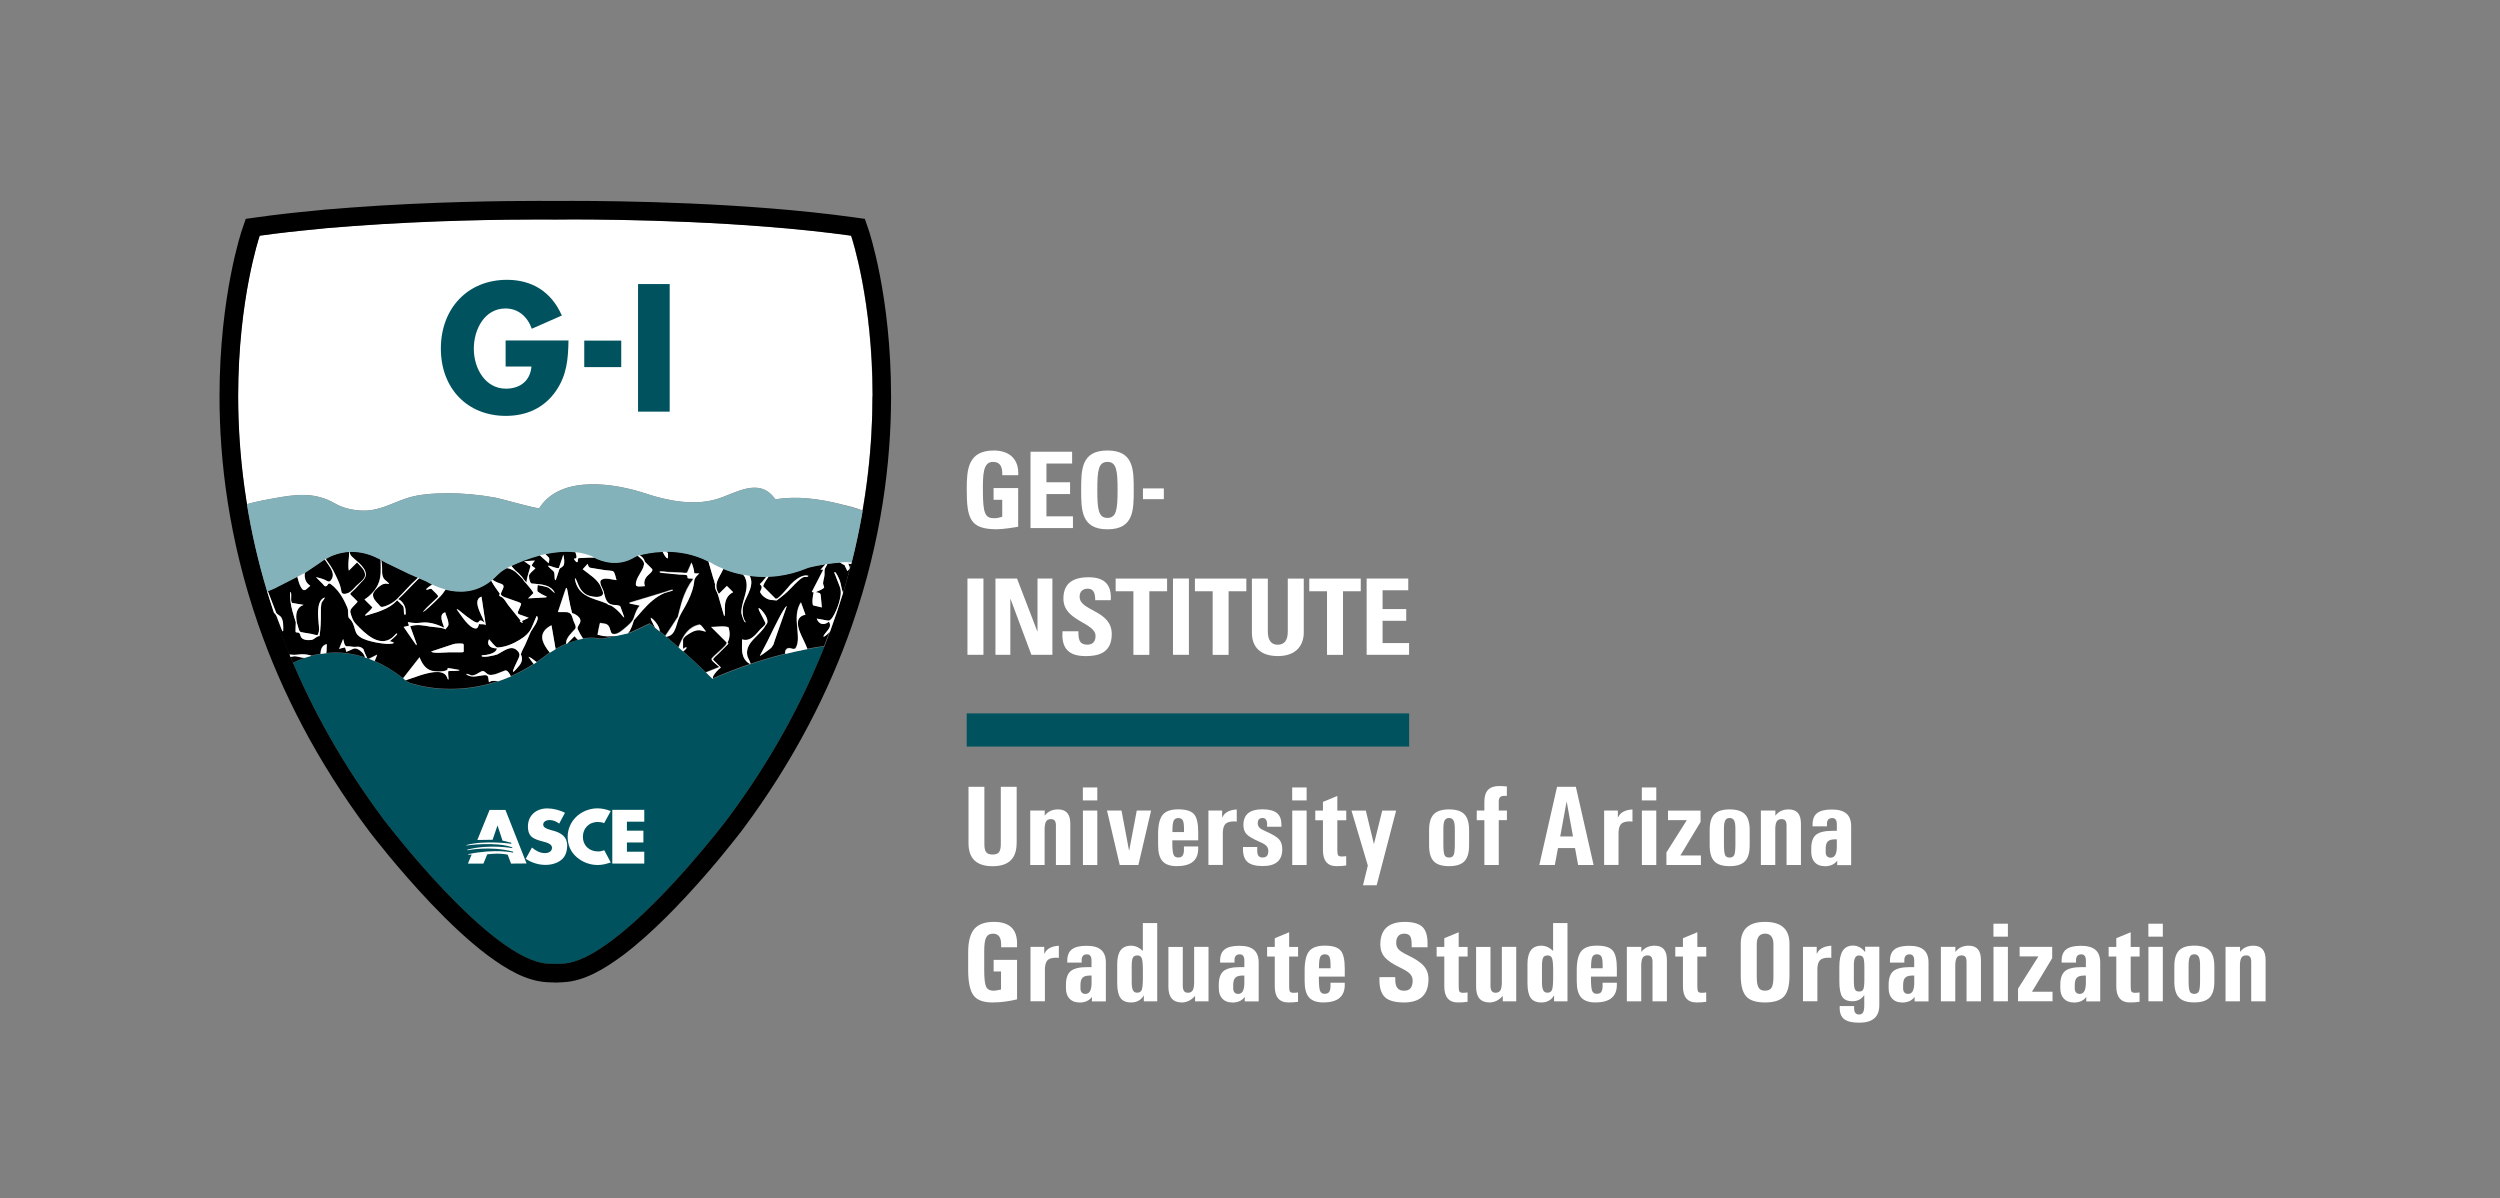 <?xml version="1.0" encoding="UTF-8"?>
<svg xmlns="http://www.w3.org/2000/svg" version="1.1" viewBox="0 0 453.61 217.41">
  <rect x="0" y="0" width="453.61" height="217.41" fill="#808080" stroke="none"/>
  <defs>
    <style>
      .cls-1 {
        fill: none;
      }

      .cls-2 {
        fill: #83b2ba;
      }

      .cls-3 {
        fill: #fff;
      }

      .cls-4 {
        fill: #666;
      }

      .cls-5 {
        fill: #00535e;
      }

      .cls-6 {
        fill: #1a1a1a;
      }
    </style>
  </defs>
  <!-- Generator: Adobe Illustrator 28.6.0, SVG Export Plug-In . SVG Version: 1.2.0 Build 709)  -->
  <g>
    <g id="OUTLINES">
      <g>
        <path class="cls-3" d="M181.86,86.22c.02-1.28-.19-2.41-1.72-2.41-1.8,0-1.8,2.43-1.8,5.12,0,4.33.42,5.1,2.07,5.1.48,0,1-.12,1.44-.27v-3.07h-1.57v-2.13h4.46v7.01c-.79.15-2.76.46-3.91.46-4.87,0-5.42-2.01-5.42-7.26,0-3.49.17-7.03,4.91-7.03,2.84,0,4.6,1.59,4.43,4.48h-2.87Z"/>
        <path class="cls-3" d="M186.98,95.81v-13.84h7.55v2.13h-4.66v3.41h4.29v2.13h-4.29v4.04h4.81v2.13h-7.71Z"/>
        <path class="cls-3" d="M196.17,88.89c0-3.66,0-7.15,4.77-7.15s4.77,3.49,4.77,7.15,0,7.15-4.77,7.15-4.77-3.53-4.77-7.15ZM202.78,88.89c0-3.54-.21-5.08-1.84-5.08s-1.84,1.53-1.84,5.08.21,5.08,1.84,5.08,1.84-1.53,1.84-5.08Z"/>
        <path class="cls-3" d="M211.17,88.62v1.95h-3.79v-1.95h3.79Z"/>
        <path class="cls-3" d="M175.54,118.81v-13.84h2.9v13.84h-2.9Z"/>
        <path class="cls-3" d="M180.62,118.81v-13.84h3.91l3.68,9.58h.04v-9.58h2.7v13.84h-3.81l-3.78-10.12h-.04v10.12h-2.7Z"/>
        <path class="cls-3" d="M196.88,119.04c-3.59,0-4.26-2.11-4.1-4.5h2.89c0,1.32.06,2.43,1.65,2.43.98,0,1.46-.63,1.46-1.57,0-2.49-5.83-2.65-5.83-6.77,0-2.17,1.03-3.89,4.56-3.89,2.82,0,4.22,1.27,4.03,4.16h-2.82c0-1.04-.17-2.09-1.34-2.09-.94,0-1.49.52-1.49,1.48,0,2.62,5.83,2.39,5.83,6.75,0,3.58-2.62,4.01-4.83,4.01Z"/>
        <path class="cls-3" d="M211.76,104.98v2.3h-3.22v11.54h-2.89v-11.54h-3.22v-2.3h9.34Z"/>
        <path class="cls-3" d="M212.83,118.81v-13.84h2.89v13.84h-2.89Z"/>
        <path class="cls-3" d="M226.14,104.98v2.3h-3.22v11.54h-2.89v-11.54h-3.22v-2.3h9.34Z"/>
        <path class="cls-3" d="M236.56,104.98v9.81c0,2.07-1.17,4.25-4.7,4.25-3.18,0-4.71-1.65-4.71-4.25v-9.81h2.89v9.62c0,1.71.73,2.38,1.78,2.38,1.26,0,1.84-.84,1.84-2.38v-9.62h2.89Z"/>
        <path class="cls-3" d="M246.9,104.98v2.3h-3.22v11.54h-2.9v-11.54h-3.22v-2.3h9.33Z"/>
        <path class="cls-3" d="M247.97,118.81v-13.84h7.55v2.13h-4.66v3.41h4.29v2.13h-4.29v4.04h4.81v2.13h-7.71Z"/>
      </g>
      <g>
        <path class="cls-3" d="M103.85,39.81c-1.92,0-2.96.01-2.97.01h-.17s-.05,0-.05,0c-.05,0-1.09-.01-3.01-.01-5.83,0-19.4.13-33.73,1.2-.98.08-1.97.16-3,.24-1.13.08-2.23.16-3.34.3-3.55.34-7.08.73-10.48,1.2-.09.27-1.02,3.08-1.95,7.9-.98,5.07-1.95,12.36-1.96,21.22v.04c0,5.89.44,12.48,1.6,19.57.02,0,.03,0,.04-.02,1.52-.46,4.23-.94,4.56-1,4.14-.75,7.59-1.31,11.44.91,1.41.81,3.12,1.18,4.73,1.26,3.2.15,5.34-1.29,8.23-2.24,2.32-.76,4.93-.88,7.34-.9,2.95-.02,5.89.28,8.79.8.88.16,7.78,2.13,7.93,1.89,3.93-6.14,13.79-4.49,19.41-2.61,3.92,1.31,8.6,2.18,12.66,1.02,3.45-.99,7.84-4.22,10.77.01,3.87-.67,8.05-.08,11.81.86.54.13,3,.66,3.96,1.18.01,0,.02.01.03.02,1.3-7.54,1.81-14.55,1.81-20.77v-.02s0-.05,0-.09c-.01-17.16-3.68-28.39-3.9-29.04-19.31-2.69-42.45-2.94-50.56-2.95Z"/>
        <path class="cls-5" d="M146.52,117.77c-1.38.26-2.73.57-4.03.89-7.18,1.81-12.68,4.3-13.17,4.52-.02,0-.04.02-.04.02-.4-.4-.79-.78-1.18-1.16-1.46-1.42-2.86-2.71-4.13-3.83-.29-.25-.56-.5-.83-.73-.83-.73-1.59-1.37-2.26-1.93-.05-.04-.11-.09-.16-.14-.37-.31-.7-.58-1.01-.83-.31-.25-.59-.47-.83-.66-.29-.23-.51-.4-.67-.52-.18-.14-.29-.22-.29-.22l-.47.22-2.97,1.39-.58.13-2.14.48-1.98.45s-.41.07-.56.08c-.14,0-.51-.04-.61-.06-.93-.17-1.89-.13-2.82.03-.32.06-.64.13-.95.21-.68.18-1.33.41-1.94.66-.06.06-.17.1-.17.07-.74.32-1.4.66-1.92.96-.46.26-.82.49-1.04.64-.17.11-.26.17-.26.17-.72.57-1.43,1.08-2.14,1.56-.18.12-.35.23-.53.35-1.4.9-2.79,1.63-4.15,2.23-.78.34-1.54.64-2.3.89-8.12,2.73-14.74.75-16.09.28-.17-.06-.33-.15-.36-.18-.11-.09-.22-.18-.33-.27-.15-.12-.3-.25-.45-.37-1.78-1.39-3.51-2.4-5.18-3.13-.34-.15-.68-.29-1.02-.41-.11-.04-.22-.08-.33-.12-.13-.04-.25-.09-.38-.13-2.04-.66-3.98-.9-5.75-.87h0c-.43,0-.85.04-1.27.09-.36.04-.71.08-1.06.14-.56.09-1.11.2-1.62.33-.45.12-.89.24-1.3.39-.77.26-1.46.55-2.09.85,3.92,9.22,9.23,18.79,16.42,28.42.05.06.02.03.07.1.04.05.1.12.17.22.15.19.36.47.64.82.56.71,1.36,1.72,2.36,2.93,2,2.43,4.77,5.67,7.85,8.92,3.1,3.25,6.51,6.51,9.79,8.97,3.33,2.49,6.41,4.15,9.03,4.25l1.03.04h.22s.28,0,.28,0l1.02-.04c1.32-.06,2.75-.49,4.28-1.24,1.51-.74,3.11-1.79,4.75-3.01,4.88-3.68,10.08-9.12,14.05-13.65,3.85-4.4,6.51-7.89,6.82-8.29,7.96-10.67,13.65-21.26,17.66-31.39-1.04.14-2.06.3-3.06.49Z"/>
        <path class="cls-6" d="M53.16,120.27h0s-.01-.03-.02-.04c0,.01.01.03.02.04Z"/>
        <path d="M157.58,41.63l-.66-1.92-2.01-.28c-19.63-2.73-42.86-2.98-51.05-2.98-1.91,0-3,.01-3.01.01h-.17s0,0,0,0c0,0-1.1-.01-3.01-.01-5.88,0-19.52.13-33.99,1.21-1,.08-2,.16-3,.24-1.12.08-2.28.16-3.46.31-3.54.33-7.14.73-10.61,1.22l-.99.14-1.03.14-.66,1.93c-.09.26-4.08,12.01-4.1,30.21v.07c0,11.65,1.66,25.95,7.06,41.48,4.15,11.92,10.5,24.57,20,37.29l.03.04.02.03c.46.6,5.24,6.84,11.28,13.19,3.17,3.33,6.69,6.7,10.21,9.35,3.52,2.6,7.04,4.71,10.89,4.92l1.04.04h.3s.06.01.06.01h.41s1.04-.05,1.04-.05c1.95-.09,3.81-.7,5.61-1.58,1.79-.88,3.54-2.04,5.29-3.34,5.27-3.97,10.59-9.59,14.66-14.23,2.03-2.32,3.74-4.4,4.94-5.91.6-.75,1.08-1.36,1.41-1.78.16-.21.29-.37.38-.49h-.01s.09-.1.09-.1l.08-.1c9.5-12.72,15.86-25.37,20-37.3,5.36-15.4,7.04-29.6,7.06-41.2h0s0-.31,0-.31c0-18.21-4.01-29.99-4.09-30.24ZM158.31,71.89v.02c0,8.73-.96,19-3.8,30.16,0,.01,0,.03-.01.04-.02.07-.03.14-.05.2,0,.01,0,.03-.01.04-.01.05-.03.1-.04.15-.21.81-.43,1.63-.66,2.45,0,0,0,.01,0,.02-.24.86-.5,1.72-.76,2.59,0,0,0,.01,0,.02v.04c-.33,1.05-.67,2.11-1.03,3.18-.06.17-.11.33-.17.5-.24.7-.48,1.39-.73,2.09-.15.42-.29.83-.45,1.25,0,0,0,0,0,0-.01.04-.03.07-.04.11-.31.83-.63,1.67-.96,2.51h0c-4.01,10.14-9.7,20.73-17.66,31.4-.31.4-2.97,3.89-6.82,8.29-3.96,4.53-9.16,9.97-14.05,13.65-1.64,1.22-3.24,2.27-4.75,3.01-1.53.75-2.96,1.18-4.28,1.24l-1.02.04h-.28s-.22,0-.22,0l-1.03-.04c-2.61-.1-5.7-1.76-9.03-4.25-3.28-2.46-6.69-5.73-9.79-8.97-3.09-3.25-5.86-6.49-7.85-8.92-1-1.21-1.8-2.22-2.36-2.93-.28-.36-.49-.63-.64-.82-.07-.1-.13-.17-.17-.22-.05-.07-.02-.03-.07-.1-7.45-9.99-12.91-19.91-16.86-29.44,0,0,0,0,0,0-.06-.14-.12-.29-.17-.43,0,0,0-.02-.01-.03-.74-1.8-1.42-3.58-2.05-5.34-.73-2.03-1.39-4.04-1.99-6.02v-.03c-4-13.21-5.27-25.33-5.28-35.42v-.04c0-8.86.98-16.15,1.96-21.22.93-4.82,1.86-7.62,1.95-7.9,3.4-.48,6.94-.87,10.48-1.2,1.11-.14,2.22-.22,3.34-.3,1.02-.09,2.01-.17,3-.24,14.34-1.07,27.91-1.2,33.73-1.2,1.92,0,2.96.01,3.01.01h.22s1.05-.02,2.97-.02c8.11,0,31.25.26,50.56,2.95.22.65,3.89,11.88,3.9,29.04,0,.04,0,.07,0,.09Z"/>
        <path class="cls-3" d="M48.46,107.33s0,.02.01.03c0-.01,0-.02-.01-.03h0Z"/>
        <path class="cls-3" d="M52.53,118.76c.06.14.12.29.17.43,0,0,0,0,0,0-.06-.15-.13-.31-.19-.46,0,0,0,.02.01.03Z"/>
        <g>
          <path d="M102.92,116.75c.6-.25,1.26-.48,1.94-.66-.22-.21-.43-.43-.61-.66-.44.44-.88.88-1.32,1.32Z"/>
          <g>
            <path d="M54.74,119.31c-.43-.08-.95-.25-1.39-.24-.26.06-.47.09-.65.12.14.34.29.69.44,1.04.63-.3,1.32-.59,2.1-.86-.17-.02-.35-.04-.5-.06Z"/>
            <path d="M59.51,102c.76.97,1.32,2.17,1.82,3.29.28.63.51,1.29.61,1.98.09.65.75.55,1.31.29.56-.26.99-.84,1.42-1.27.46-.45,1.48-1.18,1.56-1.79.14-1.06-.82-1.74-1.44-2.45-.5.5-1,1-1.49,1.49-.17-.92-.02-2.01.06-3.08,0-.12.02-.25.03-.37-1.75.09-3.21.67-4.3,1.29.08.12.16.23.24.35.06.08.12.17.18.25Z"/>
            <path d="M150.44,114.77c-.11.09-.9.93-1.05.7.34-.83,1.73-1.59,1.01-2.67-.88.73-1.82.53-2.21-.56.69.12,1.37.24,2.06.37.5.09,1.06-.92,1.45-1.82.22-.51.39-.98.45-1.18.28-.91.6-2.15.25-3.09-.29-.75-.58-1.5-.87-2.25-.04-.12-.23-.39-.1-.46.25-.15.87,1.33.95,1.56.24.72.29,1.43.56,2.14,0,.02.02.04.02.06.54-1.76,1.03-3.5,1.47-5.22-.26-.04-.48-.08-.54-.09.3.76.47.82-.16,1.35-.17-.36-.34-.72-.51-1.08-.29-.11-.54-.26-.76-.44-.03-.02-.05-.04-.08-.05-.76.05-1.54.14-2.28.25,0,.02-.01.03-.02.05-.07.23-.27.5-.37.7-.25.48-.04,1.04-.18,1.62-.1.41-.22.83-.21,1.25,0,.09.21.61.2.64-.1.33-1.2.69-1.52.87.84.2.86.1.93.94.05.61.1,1.23.16,1.84-.51-.12-1.02-.24-1.53-.36-.29-.07-.11-2.12.09-2.35-.13,0-.25-.09-.38-.09.69-1.34,1.38-2.68,2.07-4.02-.14-.07-.36-.04-.51,0,.29-.33.59-.67.88-1,.02-.02.03-.04.05-.06-1.25.2-2.33.44-2.83.55-.2.04-.46.14-.54.17-1.79.74-3.51,1.18-5.12,1.39-.12.02-.24.03-.36.05-.15.02-.29.03-.43.04-.35.03-.7.06-1.03.07-.44.59-1.13,1.62-.95,1.8.2.2.41.41.61.61.53.53,1.05,1.05,1.58,1.58.39.39,2.47-2.26,2.73-2.54.71-.74,2.11-1.95,3.25-1.59-.09.28-.54.15-.83.21-.41.17-.76.47-1.09.77-.84.77-1.57,1.66-2.45,2.39-.45.38-.93.74-1.4,1.1-.08.02-.59-.08-.8-.08-.88,0-1.86-.69-2.21-1.46.3-.77.53-.86-.05-1.43.21-.14.69-.69,1.2-1.35-1.09.02-2.12-.05-3.07-.18.09.14.17.29.22.45.59,1.84-1.2,3.66-1.42,5.42-.02.15-.02.3-.03.46-.02.73.11,1.5.54,2.08-.21.4-.79-1.45-.79-1.71,0-.12,0-.25.02-.37.17-2,1.58-4.08.64-6.05-.06-.13-.19-.29-.33-.47-.43-.09-.83-.18-1.22-.28-.15-.04-.3-.08-.45-.12-.2-.06-.4-.12-.59-.18-.48-.16-.93-.32-1.32-.47,0,.01,0,.02-.01.03-.69,1.58-1.94,2.75-.8,4.52.48-.48.97-.96,1.45-1.44.38.38.76.76,1.14,1.14-.9.42-1.36,1.21-1.47,2.17-.05.38-.05.77-.04,1.16,0,.19,0,.39.01.58,0-.14-.06.73-.16.36-.09-.31-.18-.63-.27-.94-.27-.93-.53-1.86-.8-2.79-.2-.7-.69-1.09-.56-1.97-.06-.38-.22-.78-.33-1.15-.26-.89-.51-1.78-.77-2.67-.03-.11-.06-.22-.1-.34-2.69-1.38-5.4-1.8-7.66-1.79.11.11.21.19.3.24,0,.02.01.05.02.1.03.26.02.88-.06.88-.2,0-.48-.39-.74-.88-.06-.1-.11-.21-.17-.33-1.86.08-3.36.4-4.18.63.12.07.22.16.33.24.18.15.35.31.47.52.1.18.1.38.24.52l1.21,1.21c.39.39-.7,1.07-.97,1.43-.39.51-.54,1.1-.3,1.71-.47,0-1.65.28-1.65-.3.01-1.36,1.26-2.31,1.48-3.6.09-.54-.4-.99-.86-1.38-.1-.08-.2-.17-.29-.25-.06.02-.11.03-.16.05-.12.04-.32.15-.39.19-3.1,1.91-6.16.69-7.27.12-.19-.01-.38,0-.58-.01-.09,0-.17,0-.27,0-.5.03-1,.03-1.51.07-.49.04-.68-.09-.68.43-.02.8-.6-.01-.73-.29.65-.02.51-.44.36-.89-.02-.06-.04-.12-.06-.17-.02-.05-.04-.1-.06-.15-1.83-.21-3.7-.03-5.44.35l.61.61c.26.26.06.75.02,1.08-.45-.4-.9-.8-1.35-1.2-.1-.08-.19-.17-.28-.25-2.06.54-3.88,1.3-5.18,1.92.11.14.25.27.37.41.15.17.29.35.45.5.42.31.79.69,1.14,1.09.21.25.57.9.87,1-.19-.53.8-2.93.64-3.04-.31-.22-.62-.45-.94-.67-.06-.05-.12-.09-.18-.13.19-.01.38-.02.58-.03.46-.03.92-.05,1.37-.08-.12.16-.69.83-.53.95.21.15.41.3.62.45-.31.37-1.05.87-1.17,1.33,0,.36.06.71.18,1.05.16.47.36.37.81.42,1.37.13,3.02.24,3.7,1.65-.12.09-.84-.79-1.15-.93-.62-.28-1.31-.33-1.96-.48,0,.26-.13.92,0,1.17.5.38,1.05.68,1.63.91-.03.17-.03.15-.19.16-1.06.06-2.12.12-3.18.18.31-.3.62-.61.93-.91.19-.18-1.13-1.61-1.36-1.91-.15-.04-.45-.57-.57-.72-.34-.38-.7-.72-1.07-1.07-.3-.29-.64-.51-1.01-.67-.25-.11-.51-.19-.78-.22-.14.07-.27.14-.38.2-.53.28-1.21.9-1.4,1.11-.26.27-.53.52-.79.74.04.05.07.1.09.11.02.01.04.02.05.03.45.34,1.01.5,1.53.7.7.28.1,1.01-.12,1.61-.2.57.69.78,1.06.91.74.26,1.48.53,2.21.79.61.22.32.4.1,1-.07.19-.15.35-.22.5-.15.33-.21.56.24.72.54.2,1.08.39,1.63.58l-1.25.59c.07.08.11.16.15.25,0,.24-.49-.17-.55-.23.06-.03.12-.06.18-.09-.48-.61-.97-1.22-1.46-1.82-.27-.33-.54-.66-.8-1-.39-.5-.76-1.32-1.36-1.54-.29-.1-.37-.2-.14-.51-.44-.63-1.07-1.43-1.5-2.25-.03-.05-.06-.1-.09-.15-2.88,2.31-5.99,2.21-8.27,1.61-.03.05-.06.1-.1.15-.3.46-.63.87-.8,1.05-.2.21-2,2-2.82,2.64-.21.16-.35.25-.39.22.06-.08.13-.14.19-.22.6-.71,1.34-1.3,1.99-1.96.59-.58.8-.53.22-1.12-.28-.27-.55-.55-.82-.82-.2-.21-.6.12-.88.12-.38,0,.35-.54.85-.87.05-.03.1-.07.14-.09-.29-.14-.51-.27-.67-.36-.17-.1-.44-.24-.44-.24l-1.26-.55c-.06.06-.13.13-.19.19-.28.28-.57.57-.85.85-.93.93-1.82,1.94-2.81,2.81.68.14,1.35,1.28,1.35,1.91,0,.04,0,.08,0,.13.03.31.11.79-.14.79-.15-.13-.16-.45-.16-.79,0-.33-.02-.67-.19-.84-.34-.34-.69-.69-1.03-1.03-.77.88-1.76,1.44-2.82,1.86-.23.09-.47.19-.71.27-.64.21-1.28.39-1.92.6-.43.14-.46.05-.21-.2.1-.1.43-.39.72-.67.27-.27.49-.53.4-.62-.46-.46-.92-.92-1.38-1.37.99-.64,1.91-1.58,2.41-2.63.69-1.41.54-2.87.52-4.38,0-.07,0-.13,0-.2.06-.06.11.07.14.27.08.42.12,1.17.12,1.29,0,.72-.06,1.29.36,1.92.17.25.98.74.87.93-.64-.21-1.22,0-1.73.42-.38.31-1.16.99-1.16,1.51,0,.71.54,1.25,1,1.72.32.33.36.58.85.47.35-.08.68-.21,1-.36.54-.27,1.1-.63,1.52-1.05,1.21-1.2,2.33-2.55,3.62-3.69.07-.06.13-.12.2-.18l-1.97-.86-.2-.11-3.7-1.78s-.27-.14-.31-.17c-2.31-1.43-4.4-1.88-6.2-1.8,0,.04,0,.08,0,.12,0,.09.02.17.04.25.09.37.43.63.74.9,1.16,1.02,3.08,2.5,1.57,4.01-.62.62-1.17,1.34-1.84,1.9-.66.55-.48.5.11,1.09.26.26.52.52.78.78.07.07-.71.81-.8.91-.29.31-.44.51-.49.74-.05.22,0,.46.14.84.24.68.39,1.11.9,1.64,1.58,1.63,4.16,4.28,6.53,2.44.25-.2.47-.46.69-.69.11-.11.27-.05.23-.02.04.22-1.12,1.12-1.35,1.35,1.62.37.12.54-.68.47-.93-.08-1.85-.22-2.75-.46-.85-.23-1.87-.54-2.46-1.23-.34-.4-.47-1.1-.63-1.6-.22-.65-.45-.97-.93-1.45-.16-.47-.09-.87-.12-1.29-.01-.18-.05-.36-.13-.55-.23-.55-.48-1.09-.77-1.61-.56-1-1.27-1.93-2.21-2.62-.64-.47-.49.45-1.06.37-.11-.01-.36-.36-.43-.43-.41-.41-.82-.82-1.23-1.23.48.09.95.22,1.41.4.71.28.99.77,1.46-.05.66-1.14-.43-2.28-1.03-3.23-.01-.02-.03-.05-.05-.07-.03-.04-.1-.14-.19-.27-.37.22-.69.45-.96.65l-2.67,1.8c0,.13-.01.25-.02.36,0,.12,0,.23,0,.32.08.69.41,1.28,1.02,1.64-.62.49-1.04,1.28-1.59.45-.34-.51-.51-1.09-.66-1.68-.04-.13-.07-.27-.11-.4l-4.17,2.13-1.17.49s.01.05.02.08l.08.2,1.25,3.24.14.37c.11.28.74.54.94.88.25.42.32.91.34,1.4.02.41.11,1.75-.27.78-.28-.72-.56-1.44-.83-2.16-.16-.42-.32-.69-.59-.86.84,2.49,1.78,5.01,2.83,7.56.53.07,1,.09,1.61,0,.84-.11,1.64-.02,2.4.21.52-.13,1.06-.24,1.62-.33.05-.79.23-1.53,1.15-1.78-.05.54-.01,1.1-.08,1.64.41-.04.83-.08,1.27-.09h0c1.77-.04,3.71.2,5.75.87-.12-.36-.28-.68-.61-.99-.44-.41-1-.82-1.58-.57-.41.18-.81.39-1.22.55-.04-.15-.13-.74-.25-.81-.36.06-.71.16-1.05.28.24-.6.49-1.2.74-1.81.15.48.17,1.37.72,1.33.58-.04,1.15.18,1.7.09.49-.08.93.08,1.27.44.18.59.43,1.06.67,1.6.11.04.22.08.33.12.5-.25,1-.5,1.49-.75-.16.39-.31.77-.47,1.16,1.67.72,3.4,1.74,5.18,3.13.99-1.27,1.99-2.54,2.98-3.81.4,1.07,1.02,2.12,2.19,2.45.58.16,3.15.32,2.91-.5.72.12,1.46.21,2.17.37-.12.24-1.65.13-2.02.18-.15.18,0,1.14,0,1.39,0,.36-.16.08-.22-.12-.11-.33-.31-.62-.6-.8-.66-.41-1.69-.31-2.42-.18-1.16.21-2.28.6-3.38,1-.35.13-.76.24-1.15.39.11.09.22.18.33.27.04.03.2.13.36.18,1.35.47,7.97,2.45,16.09-.28-.6-.09-1.13-.17-1.68.18-.1-.54,0-1.29-.64-1.28-1.18.01-2.38.66-3.46-.15-.07-.25.85.18.93.21.49.04.97-.26,1.37-.5.83-.5.79-.35,1.5.21.76.6,2.44-.35,3.21-.6.43-.14.79.46,1.07,1.04,1.36-.59,2.75-1.33,4.15-2.23-.33-.43-.67-.85-.95-1.3.5.13,1.07.68,1.48.96.71-.48,1.43-.99,2.14-1.56,0,0,.09-.06.26-.17-.1-.11-.2-.21-.26-.3-.43-.58-.85-1.22-1.05-1.93-.35-1.29.52-2.19,1.61-2.73.25,1.44.5,2.88.75,4.32.53-.3,1.18-.64,1.92-.96-.08-.6.26-1.14.62-1.59.3-.37.63-.71.95-1.06.39-.43-.09-1.01-.26-1.53-.29-.87-.33-1.58-1.42-1.58h-1.4c.03-.09.06-.18.09-.27.4-1.19.8-2.37,1.19-3.56.26-.77.33-.76.49.18.14.84.3,1.68.48,2.51.06.29.13.58.21.86.04.15.07.29.1.44.24.09.48.2.7.33.41.24.82.61.82,1.12-.01.58-.7,1.03-.48,1.51.27.59.59,1.16.96,1.69.93-.16,1.89-.2,2.82-.03.09.02.47.06.61.06.15,0,.56-.08.56-.08l1.98-.45c-.31,0-.63,0-.96.04-.83.13-1.58-.09-2.39-.25.05-.25.39-2.16.48-2.14.91.18,1.38.05,1.72.91.09.23.21.86.41,1.02.77.34,1.64-.39,2.23-.88.63-.52,1.5-1.21,1.75-2,.14-.43.29-.88.49-1.3.15-.33.34-.64.58-.9-.54-.11-1.08-.22-1.62-.33-.23-.04-.4-.16-.11-.24,1.12-.34,2.25-.68,3.37-1.01.95-.29,1.9-.57,2.84-.86.5-.15.96-.35,1.48-.45.08.14.03.15-.1.19-.46.14-.93.28-1.39.42-1.56.66-2.8,1.83-3.91,3.07-.03.03-.06.07-.09.1-.51.58-1.01,1.16-1.52,1.74-.19.61-.38,1.23-.69,1.79-.14.25-.28.44-.44.58l.58-.13,3.44-1.61s.35.26.96.74c-.03-.06-.06-.11-.09-.17-.14-.29-1.28-2.2-.33-1.39.47.4,1.27,1.44,1.25,2.22.31.25.64.52,1.01.83.77-1.14,1.54-2.28,2.27-3.44.09-.39.19-.78.29-1.17.24-.94.5-1.87.86-2.77.28-.71.62-1.4,1.02-2.05.2-.33.49-.61.62-.96-.18-.02-.75-.04-.81-.04-.45-.02-.07-.36-.34-.56-.24-.18-1.07-.11-1.35-.14-.88-.09-1.77-.17-2.65-.26-.08,0-1.15-.04-.94-.25.15-.15,1.37.05,1.57.06.81.03,1.63.06,2.44.1.25,0,.9.18,1.01-.08.25-.58.51-1.17.76-1.75.25.62.44,1.26.5,1.92.15.11.72.03.92.04-.41.39-.86.75-.92,1.32-.06.6-.19,1.19-.37,1.76-.41,1.29-1.04,2.5-1.73,3.66,0,0,0,.02-.01.02-.46.78-.76,1.39-1,2.26-.14.5-.3,1-.55,1.46-.32.58-.81.95-1.45,1.01.67.56,1.43,1.2,2.26,1.93.07-.18.14-.35.21-.52.7-1.7,1.64-3.21,3.62-3.61.36.09.83.89,1.09,1.18.21.24-.66-.08-.7-.09-.54-.13-1.1-.07-1.6.17-.46.22-1.81.95-1.81,1.52v1.64c.65-.46.95-.39.31.21-.09.08-.19.15-.28.23,1.27,1.13,2.67,2.42,4.13,3.83.81-.32,1.62-.65,2.43-.97-.29-.29-1.36-1.04-1.42-1.41-.05-.39,3.13-2.66,2.72-3.07-.93-.93-1.86-1.86-2.79-2.79.91,0,2.36-.26,3.15.06.29.91.27,1.85-.16,2.72-.08.26.34.05.01.38-.58.58-1.17,1.17-1.76,1.75-.16.16-1.05.86-.87,1.04.47.46.93.93,1.39,1.39-.49.35-1.03.95-1.35,1.48-.07.11-.11.34-.14.58.49-.22,5.99-2.71,13.17-4.52-.04-.35,0-.71.33-.94.57-.39,1.29.45,1.64-.22.27-.52.34-1.11.34-1.69,0-1.69-.44-3.4-.07-5.01.12-.51.3-1,.62-1.49.18.49.37.99.54,1.49.09.25.18.5.28.75-1.77.33-1.54,1.85-1.01,3.16.4,1.01.99,2.01,1.36,3.06,1-.19,2.03-.35,3.06-.49.35-.88.69-1.76,1.01-2.63-.05.04-.09.09-.14.13ZM58.32,109.54c-.08.41-.09.84-.09,1.26,0,.17,0,.35,0,.53.02,1.39-.05,2.74-.25,4.11-.45-.11-.91.6-1.47.68-.63.09-1.67.03-1.92-.6-.14-.34-.12-.68-.5-.74-.06,0-.38-.02-.42-.07-.1-.11.03-1.52.01-1.77-.23-.76-.45-1.45-.63-2.13-.29-1.09-.47-2.15-.4-3.39.47.07-.12,1.91.44,2,.67.12,1.34.23,2.01.34-.61.2-.95.58-1.15,1.04-.37.89-.15,2.09.16,3.02.27.8.19.83.93.96.51.09,1.02.17,1.54.26.19.03.87.27,1.05.18.42-.7.24-1.52.18-2.29-.04-.52-.12-1.33-.08-2.13.06-1.05.33-2.08,1.2-2.39.01.32-.51.67-.6,1.13ZM74.42,113.62c.24.67.49,1.34.73,2.01.15.4.29.8.43,1.19.02.05,0,.35-.09.21-.75-1.09-1.5-2.18-2.26-3.28.33-.07.66-.15.98-.24-.08-.21-.15-.42-.23-.63.86.14,1.48.23,2.33.11,1.5-.21,2.95.26,4.29.91-.24-.79-1.11-2.45.17-2.8.2.7.59,1.41.59,2.14,0,.5-.43.63-.52.95-.79-.39-1.96-.37-2.81-.5-1.38-.22-2.27-.45-3.62-.07ZM83.61,118.35h-2.18c-.48,0-3.04.27-3.19-.15l3.77-1.25c.51-.17.81-.2,1.36-.2.91,0,.76.01.76.91,0,.67.12.69-.52.69ZM86.89,113.23c-.07.31-.17.77-.57.8-1.23-.04-2.6-2.33-3.22-3.13-.04-.05-.05-.07-.08-.11-.34-.47-.03-.27.33,0,.21.16.43.35.51.41.52.42,1.04.84,1.6,1.2.36.23,1.16.84,1.39.41.28-.5.77-.08,1.05.17-.13-.48-.61-1.33-.95-2.2-.43-1.09-.63-2.18.41-2.53.13.85.26,1.69.38,2.53.13.89.27,1.77.4,2.66-.18-.29-.92-.14-1.25-.22ZM96.26,114.73c-.33.76-.65,1.52-.98,2.28-.22.5-.7,1.21-.76,1.76.34.67.19,1.37-.26,1.95-.14.18-1.03,1.26-1.17,1.17-.16-.1.6-1.58.69-1.79.4-.93.86-1.38-.05-2.17-1.08-.95-2.51.33-3.5.81-.3.15-2.77.71-2.86.27.12-.21.58-.13.78-.17.62-.11,1.94-.38,2-1.2-1.05.03-1.95-.54-1.42-1.66.4.4.99,1.31,1.51,1.51,1.44-.06,2.89-.68,4.1-1.43,1-.62,1.73-1.26,2.18-2.32.29-.66.57-1.33.85-1.99.77.51-.88,2.43-1.11,2.98ZM102.29,102.49c-.15.44-.7.5-.8.8-.22.67-.45,1.34-.67,2-.41-.18.03-1.28-.47-1.71-.4-.34-1.58-1.29-.32-.81.16.06,1.31.48,1.38.25.07-.22.15-.44.22-.66.19-.57.38-1.15.57-1.72.12.59.27,1.26.08,1.85ZM112.93,111.76c-.25-.35-.55-.67-.87-.96-.11-.1-.21-.2-.32-.29-.32-.25-.78-.64-1.19-.71-.34-.05-.23-.17-.41-.24-1.83-.82-4.01-1.02-5.17-2.76-.29-.45-.48-.95-.6-1.47-.2-.88.22-.07.33.2.38.98.77,1.85,1.72,2.39.56.32,2.51.73,2.94,0,.22-.38-.16-.94-.29-1.3-.51-1.43-2.18-2.39-3.33-3.31.29-.33.59-.65.88-.98.25.68.21.67.9.78.78.12,1.56.25,2.35.38.32.05,1.17.03,1.43.23.29.23.44,1.21.57,1.56-.75-.06-2.08-.55-2.75-.04-.62.47.48,1.78.49,2.42.27,1.03.47,1.93,1.58,2.1.29.04,1.28.03,1.39.33.09.24.18.48.26.73.13.37.27.73.4,1.1.13.37-.25-.07-.31-.14ZM135.61,119.05c.07.29.7,1.34.53,1.46-.58-.29-1.03-.77-1.26-1.37-.37-.99-.23-2.1-.23-3.13,1.47.47,2.42-.81,3.27-1.79.2-.22,1.11-.9.96-1.2-.18-.36-.36-.72-.54-1.08-.07-.15-.41-.73-.59-1.15-.17-.39-.2-.64.26-.25.08.07.16.15.25.25.63.68,1.46,2.02.69,2.62-.96,1.91-3.9,3.12-3.33,5.64ZM142.48,110.79c-.34.97-.69,1.95-1.03,2.92-.3.86-.6,1.71-.9,2.57-.03.1-.07.23-.11.37-.03.09-.06.17-.09.25,0,.02-.01.05-.03.07,0,.01-.01.02-.02.03-.01.02-.02.04-.03.05-.04.06-.07.11-.12.13,0,.05-.03.11-.08.18,0,0,0,.01-.01.02,0,.01-.03.03-.04.04-.06.07-.13.14-.22.22-.02.02-.05.04-.08.06-.08.06-.16.12-.24.19-.04.03-.07.05-.11.08-.07.05-.13.1-.19.14-.15.1-.28.2-.35.26-.09.08-1.03.73-.96.61.45-.87.91-1.73,1.36-2.6.26-.5,1.9-4.01,2.88-5.61.31-.51.55-.83.65-.8-.09.27-.19.53-.28.8Z"/>
          </g>
        </g>
        <path class="cls-1" d="M52.7,119.19c.02.05-.05-.13-.17-.43.06.14.12.29.17.43Z"/>
        <path class="cls-4" d="M48.46,107.33v.03c.05.13.09.25.13.38h0c-.04-.14-.09-.28-.13-.41Z"/>
        <path class="cls-2" d="M152.51,91.48c-3.76-.94-7.94-1.53-11.81-.86-2.94-4.23-7.32-1-10.77-.01-4.06,1.16-8.73.29-12.66-1.02-5.62-1.87-15.49-3.52-19.41,2.61-.16.25-7.05-1.73-7.93-1.89-2.9-.52-5.84-.82-8.79-.8-2.41.02-5.02.14-7.34.9-2.89.94-5.03,2.39-8.23,2.24-1.61-.07-3.32-.44-4.73-1.26-3.85-2.22-7.3-1.66-11.44-.91-.33.06-3.04.53-4.56,1-.02,0-.03.01-.04.02.82,5.05,2.01,10.35,3.67,15.85l.15-.06,1.17-.49,4.17-2.13,1.35-.69,2.67-1.8c.28-.21.59-.43.96-.65.05-.03.1-.06.16-.09,1.09-.63,2.55-1.2,4.3-1.29.03,0,.06,0,.1,0,1.79-.07,3.89.37,6.2,1.8.04.03.31.17.31.17l3.7,1.78.2.11,1.97.86.19.09,1.26.55s.28.14.44.24c.16.09.39.22.67.36.59.29,1.43.64,2.42.9,2.28.59,5.39.69,8.27-1.61.09-.07.17-.14.25-.22.27-.23.53-.47.79-.74.19-.2.87-.82,1.4-1.11.12-.06.24-.13.38-.2.24-.12.51-.26.81-.4,1.3-.62,3.12-1.38,5.18-1.92.33-.09.66-.17,1-.24,1.74-.38,3.61-.56,5.44-.35,1.04.12,2.07.36,3.06.77,0,0,.16.11.45.25,1.11.57,4.17,1.79,7.27-.12.06-.04.26-.15.39-.19.05-.01.1-.03.16-.05.1-.03.21-.06.35-.1.82-.23,2.32-.55,4.18-.63.22,0,.43-.01.66-.02,2.26-.01,4.97.4,7.66,1.79.19.1.37.18.56.29,0,0,.78.51,2.16,1.06.39.16.84.32,1.32.47.19.06.38.12.59.18.15.04.29.08.45.12.39.1.79.2,1.22.28.37.07.76.14,1.16.19.95.13,1.98.2,3.07.18.13,0,.27,0,.41-.02.34-.01.69-.04,1.03-.07.14-.01.29-.03.43-.04.12-.01.24-.03.36-.05,1.61-.22,3.33-.65,5.12-1.39.08-.03.35-.13.54-.17.5-.12,1.58-.35,2.83-.55.11-.02.21-.04.33-.05.74-.11,1.52-.2,2.28-.25.49-.03.97-.04,1.41-.03.25,0,.47.03.7.06.82-3.21,1.46-6.34,1.99-9.39-.01,0-.02-.01-.03-.02-.96-.52-3.43-1.05-3.96-1.18Z"/>
        <path d="M52.48,118.64s.03.08.05.12c0,0,0-.02-.01-.03-.01-.03-.02-.06-.04-.09Z"/>
        <path class="cls-5" d="M103.15,61.76c-.06,3.38-.29,6.26-2.26,9.15-2.17,3.16-5.42,4.55-9.12,4.55-6.94,0-11.78-4.95-11.78-12.22s4.86-12.47,11.99-12.47c4.54,0,8.06,2.15,9.96,6.48l-5.45,2.4c-.79-2.21-2.46-3.68-4.78-3.68-3.78,0-5.74,3.77-5.74,7.31s2.05,7.24,5.83,7.24c2.49,0,4.4-1.35,4.63-4.02h-4.69v-4.73h11.4Z"/>
        <path class="cls-5" d="M112.72,61.8v4.81h-6.71v-4.81h6.71Z"/>
        <path class="cls-5" d="M121.51,62.79v11.9h-5.74v-23.15h5.74v11.25Z"/>
        <path class="cls-3" d="M100.41,150.74l-.67-.2c-.46-.14-1.18-.36-1.18-.93s.65-.82,1.14-.82c.64,0,1.27.26,1.76.65l1.05-1.96c-.91-.49-2.17-.8-3.2-.8-2.04,0-3.52,1.29-3.52,3.27s1.1,2.3,2.76,2.75c.57.15,1.61.4,1.61,1.11s-.67.98-1.29.98c-.91,0-1.69-.45-2.35-1.01l-1.13,2.04c1.04.7,2.3,1.11,3.58,1.11,1.03,0,2.1-.27,2.89-.92.81-.66,1.05-1.66,1.05-2.62,0-1.58-1.1-2.27-2.52-2.67Z"/>
        <path class="cls-3" d="M104.5,148.26c-.97.96-1.5,2.24-1.5,3.57,0,1.45.51,2.72,1.63,3.69,1.06.92,2.41,1.43,3.83,1.43.82,0,1.46-.19,2.34-.45v-.05s-1.16-2.18-1.16-2.18c-.36.14-.74.22-1.12.22-1.65,0-2.76-1.11-2.76-2.65s1.1-2.7,2.72-2.7c.39,0,.78.07,1.14.21l1.18-2.16v-.03c-.78-.31-1.57-.49-2.42-.49-1.43,0-2.88.6-3.88,1.58Z"/>
        <path class="cls-3" d="M92.72,156.69c-.1.01,2.82-.02,2.82-.02l-3.83-9.71h-2.88s-2.22,5.45-2.22,5.45l2.77-.04.89-2.6.91,2.76,1.57.37.05.2s-4.79-.69-8.18.23l.02.08s5.27-.76,8.29.33l.03.15s-4.22-.77-8.17.27c.02.1.02.12.02.12,0,0,4.09-.87,8.29.25v.04s.03.14.03.14c0,0-3.14-.77-8.18.27l.02.11s.3-.04.61-.05l-.68,1.66h2.81l.7-1.69s2.1-.3,3.7.06l.62,1.63Z"/>
        <path class="cls-3" d="M113.75,149.09v1.63h2.99v2.14h-2.99v1.68h3.15v2.15h-5.8v-9.75h5.8v2.15h-3.15Z"/>
        <path class="cls-1" d="M135.92,104.47c.95.13,1.97.2,3.06.18.13,0,.27,0,.4-.02.34-.01.68-.04,1.03-.07-2.3.19-4.62,0-6.87-.56.39.1.79.2,1.21.28.37.07.76.14,1.16.19Z"/>
        <path class="cls-6" d="M140.26,116.91s-.03.07-.04.1c0-.01.01-.02.02-.03,0-.02.02-.05.02-.07Z"/>
        <path class="cls-6" d="M140.35,116.65c.04-.13.08-.27.11-.37-.03.1-.07.23-.11.37Z"/>
        <path class="cls-6" d="M139.98,117.37s-.03.04-.05.06c0-.01.03-.02.04-.04,0,0,0-.02.01-.02Z"/>
        <path class="cls-1" d="M140.06,117.4s0-.02.01-.02c-.01.02-.03.04-.05.06.01-.01.03-.03.04-.04Z"/>
        <path class="cls-1" d="M139.81,117.65s-.05.04-.08.06c.03-.02.05-.04.08-.06Z"/>
        <path class="cls-1" d="M139.49,117.91s-.07.06-.11.08c.04-.03.07-.05.11-.08Z"/>
        <path class="cls-1" d="M140.27,117.07c-.04.06-.07.11-.12.13.04-.02.08-.07.12-.13Z"/>
        <path class="cls-1" d="M140.55,116.29c-.03.1-.07.23-.11.37.04-.13.08-.27.11-.37Z"/>
        <path class="cls-1" d="M140.32,116.98s.02-.05.03-.07c-.01.04-.03.07-.04.1,0-.01.01-.02.02-.03Z"/>
        <path class="cls-1" d="M139.19,118.13c-.15.11-.28.2-.35.26.08-.06.21-.16.35-.26Z"/>
        <path d="M139.73,117.72c-.08.06-.16.12-.24.19.08-.06.16-.12.24-.19Z"/>
        <path d="M140.03,117.43c-.06.07-.13.14-.22.22.09-.08.16-.15.22-.22Z"/>
        <path d="M139.38,117.99c-.07.05-.13.1-.19.14.06-.05.13-.09.19-.14Z"/>
        <path d="M140.15,117.19c0,.05-.04.11-.08.18.05-.06.08-.13.08-.18Z"/>
        <path d="M140.3,117.01s-.02.04-.03.05c0-.02.02-.03.03-.05Z"/>
        <path d="M140.44,116.66c-.03.09-.06.17-.09.25.03-.08.06-.16.09-.25Z"/>
        <path class="cls-1" d="M151.04,113.39c.25-.7.5-1.4.73-2.09-.24.69-.49,1.39-.74,2.09h0Z"/>
        <path class="cls-3" d="M140.32,116.98s.02-.05.03-.07c-.01.04-.03.07-.04.1,0-.01.01-.02.02-.03Z"/>
        <path class="cls-3" d="M140.06,117.4s0-.02.01-.02c-.01.02-.03.04-.05.06.01-.01.03-.03.04-.04Z"/>
        <path class="cls-3" d="M150.59,114.63c.16-.42.3-.83.45-1.25h0c-.15.42-.28.83-.44,1.25Z"/>
        <path class="cls-3" d="M150.59,114.64s0,0,0,0c-.01.04-.03.08-.04.11.01-.04.03-.07.04-.11Z"/>
        <path class="cls-3" d="M140.06,117.4s-.03.03-.04.04c.02-.02.04-.04.05-.06,0,0,0,.01-.01.02ZM140.32,116.98s-.01.02-.02.03c.02-.03.03-.07.04-.1,0,.02-.01.05-.03.07Z"/>
        <path class="cls-1" d="M140.06,117.4s0-.02.01-.02c-.01.02-.03.04-.05.06.01-.01.03-.03.04-.04Z"/>
        <path class="cls-1" d="M150.59,114.63c.16-.42.3-.83.45-1.25.25-.7.5-1.4.73-2.09,0,0,0-.02,0-.02-.37,1.12-.77,2.24-1.19,3.37,0,0,0,0,0,0Z"/>
        <path class="cls-1" d="M140.32,116.98s.02-.05.03-.07c-.01.04-.03.07-.04.1,0-.01.01-.02.02-.03Z"/>
        <g>
          <path class="cls-3" d="M87.75,110.79c-.13-.84-.25-1.69-.38-2.53-1.04.36-.84,1.45-.41,2.53.34.86.82,1.72.95,2.2-.28-.26-.77-.68-1.05-.17-.23.43-1.03-.18-1.39-.41-.56-.36-1.09-.78-1.6-1.2-.08-.07-.3-.25-.51-.41-.36-.27-.67-.47-.33,0,.03.04.04.06.08.11.63.8,2,3.09,3.22,3.13.4-.04.5-.49.57-.8.33.08,1.07-.07,1.25.22-.13-.88-.27-1.77-.4-2.66Z"/>
          <path class="cls-3" d="M101.64,102.36c-.07.22-.15.44-.22.66-.07.23-1.22-.19-1.38-.25-1.26-.48-.08.47.32.81.5.43.05,1.53.47,1.71.22-.67.45-1.34.67-2,.1-.3.66-.36.8-.8.19-.59.04-1.26-.08-1.85-.19.57-.38,1.14-.57,1.72Z"/>
          <path class="cls-3" d="M74.77,123.05c1.1-.4,2.22-.79,3.38-1,.73-.13,1.76-.23,2.42.18.3.18.5.47.6.8.07.2.22.48.22.12,0-.25-.15-1.21,0-1.39.38-.05,1.9.06,2.02-.18-.72-.15-1.45-.25-2.17-.37.24.82-2.33.66-2.91.5-1.17-.33-1.79-1.38-2.19-2.45-.99,1.27-1.99,2.54-2.98,3.81.15.12.3.24.45.37.39-.15.8-.26,1.15-.39Z"/>
          <path class="cls-3" d="M81.37,113.24c0-.73-.39-1.44-.59-2.14-1.29.35-.41,2.01-.17,2.8-1.34-.65-2.78-1.12-4.29-.91-.85.12-1.48.03-2.33-.11.08.21.15.42.23.63-.32.09-.65.18-.98.24.75,1.09,1.5,2.18,2.26,3.28.09.13.11-.16.09-.21-.14-.4-.29-.79-.43-1.19-.24-.67-.49-1.34-.73-2.01,1.35-.38,2.24-.16,3.62.07.86.14,2.03.12,2.81.5.1-.32.53-.45.52-.95Z"/>
          <path class="cls-3" d="M91.63,121.68c-.77.25-2.45,1.2-3.21.6-.71-.56-.68-.71-1.5-.21-.4.24-.88.54-1.37.5-.09-.03-1.01-.46-.93-.21,1.08.81,2.28.16,3.46.15.64,0,.53.74.64,1.28.56-.35,1.08-.27,1.68-.18.75-.25,1.52-.55,2.3-.89-.28-.58-.64-1.18-1.07-1.04Z"/>
          <path class="cls-3" d="M97.37,111.75c-.28.66-.57,1.33-.85,1.99-.45,1.06-1.18,1.69-2.18,2.32-1.21.75-2.66,1.37-4.1,1.43-.52-.2-1.11-1.11-1.51-1.51-.53,1.12.37,1.69,1.42,1.66-.06.82-1.37,1.09-2,1.2-.2.04-.66-.04-.78.17.09.44,2.55-.13,2.86-.27.99-.47,2.42-1.75,3.5-.81.91.79.45,1.24.05,2.17-.09.21-.85,1.69-.69,1.79.14.09,1.03-.99,1.17-1.17.45-.58.6-1.28.26-1.95.06-.55.54-1.26.76-1.76.33-.76.65-1.52.98-2.28.24-.55,1.88-2.47,1.11-2.98Z"/>
          <path class="cls-3" d="M99.57,102.21c.04-.34.23-.83-.02-1.08l-.61-.61c-.34.07-.67.15-1,.24.09.08.19.17.28.25.45.4.9.8,1.35,1.2Z"/>
          <path class="cls-3" d="M95.9,119.19c.29.46.62.88.95,1.3.18-.11.35-.23.53-.35-.41-.28-.99-.83-1.48-.96Z"/>
          <path class="cls-3" d="M93.75,103.97c.36.35.73.69,1.07,1.07.12.14.42.67.57.72.23.3,1.55,1.72,1.36,1.91-.31.3-.62.61-.93.91,1.06-.06,2.12-.12,3.18-.18.17,0,.17.01.19-.16-.58-.23-1.13-.53-1.63-.91-.13-.25,0-.91,0-1.17.65.16,1.34.2,1.96.48.3.14,1.03,1.01,1.15.93-.68-1.42-2.33-1.53-3.7-1.65-.45-.04-.64.05-.81-.42-.12-.34-.18-.69-.18-1.05.12-.47.85-.96,1.17-1.33-.21-.15-.41-.3-.62-.45-.16-.12.41-.79.53-.95-.46.03-.91.05-1.37.08-.19.01-.38.02-.58.03.06.04.12.09.18.13.31.22.62.45.94.67.16.12-.83,2.51-.64,3.04-.3-.09-.66-.75-.87-1-.34-.4-.71-.78-1.14-1.09-.16-.16-.3-.33-.45-.5-.12-.14-.26-.27-.37-.41-.3.14-.57.28-.81.4.27.04.53.12.78.22.37.16.71.38,1.01.67Z"/>
          <path class="cls-3" d="M90.71,107.75c-.23.31-.15.4.14.51.61.22.98,1.04,1.36,1.54.26.34.53.67.8,1,.49.61.98,1.21,1.46,1.82-.06.03-.12.06-.18.09.07.06.55.48.55.23-.04-.09-.08-.18-.15-.25l1.25-.59c-.54-.19-1.09-.39-1.63-.58-.45-.16-.39-.39-.24-.72.07-.15.15-.31.22-.5.22-.6.51-.78-.1-1-.74-.26-1.48-.53-2.21-.79-.36-.13-1.26-.35-1.06-.91.22-.6.82-1.33.12-1.61-.52-.2-1.08-.37-1.53-.7-.02-.01-.04-.02-.05-.03-.02-.02-.06-.06-.09-.11-.08.07-.17.15-.25.22.02.05.06.1.09.15.43.82,1.07,1.62,1.5,2.25Z"/>
          <path class="cls-3" d="M83.37,116.76c-.55,0-.86.03-1.36.2l-3.77,1.25c.15.42,2.7.15,3.19.15h2.18c.64,0,.52-.01.52-.69,0-.89.14-.91-.76-.91Z"/>
          <path class="cls-3" d="M54.72,106.72c.56.83.97.04,1.59-.45-.61-.36-.94-.94-1.02-1.64-.01-.09,0-.2,0-.32,0-.12.01-.24.02-.36l-1.35.69c.04.13.07.27.11.4.15.59.32,1.17.66,1.68Z"/>
          <path class="cls-3" d="M77.45,107.02c.28,0,.68-.33.88-.12.28.27.55.55.82.82.58.59.37.53-.22,1.12-.66.66-1.39,1.25-1.99,1.96-.06.07-.13.14-.19.22.04.03.19-.06.39-.22.82-.63,2.63-2.43,2.82-2.64.17-.18.5-.59.8-1.05.03-.05.06-.1.1-.15-1-.26-1.83-.61-2.42-.9-.04.03-.09.06-.14.09-.5.33-1.23.87-.85.87Z"/>
          <path class="cls-3" d="M59.31,116.87c-.92.25-1.1.99-1.15,1.78.35-.06.7-.11,1.06-.14.07-.54.03-1.09.08-1.64Z"/>
          <path class="cls-3" d="M53.36,119.07c.44-.01.95.16,1.39.24.15.03.33.04.5.06.41-.14.85-.27,1.3-.39-.77-.24-1.57-.33-2.4-.21-.61.08-1.08.06-1.61,0,.12.3.2.48.17.43.18-.04.39-.06.65-.12Z"/>
          <path class="cls-3" d="M50.29,112.06c.28.72.56,1.44.83,2.16.38.97.28-.37.27-.78-.02-.48-.09-.97-.34-1.4-.2-.33-.83-.6-.94-.88l-.14-.37-1.25-3.24-.08-.2s-.01-.05-.02-.08l-.15.06c.39,1.28.8,2.57,1.24,3.86.27.17.43.45.59.86Z"/>
          <path class="cls-3" d="M57.72,110.79c-.04.8.04,1.61.08,2.13.06.78.24,1.59-.18,2.29-.17.09-.86-.15-1.05-.18-.51-.09-1.02-.17-1.54-.26-.74-.12-.66-.15-.93-.96-.31-.93-.54-2.14-.16-3.02.19-.46.54-.84,1.15-1.04-.67-.12-1.34-.23-2.01-.34-.56-.1.03-1.94-.44-2-.07,1.23.12,2.29.4,3.39.18.68.4,1.37.63,2.13.02.25-.11,1.66-.01,1.77.04.05.36.06.42.07.38.07.36.41.5.74.25.63,1.29.69,1.92.6.56-.08,1.02-.79,1.47-.68.2-1.37.26-2.72.25-4.11,0-.18,0-.35,0-.53,0-.42.01-.84.09-1.26.09-.46.61-.81.6-1.13-.87.31-1.14,1.34-1.2,2.39Z"/>
          <path class="cls-3" d="M65.97,117.81c-.34-.36-.78-.53-1.27-.44-.55.09-1.12-.13-1.7-.09-.54.04-.57-.85-.72-1.33-.24.6-.49,1.2-.74,1.81.34-.12.69-.22,1.05-.28.12.07.2.66.25.81.42-.16.81-.37,1.22-.55.59-.25,1.14.16,1.58.57.34.31.49.63.61.99.13.04.25.08.38.13-.24-.54-.49-1.02-.67-1.6Z"/>
          <path class="cls-3" d="M72.05,108.69c-.43.43-.98.79-1.52,1.05-.32.16-.65.28-1,.36-.5.12-.53-.13-.85-.47-.46-.47-1-1.01-1-1.72,0-.51.78-1.2,1.16-1.51.51-.41,1.08-.63,1.73-.42.11-.19-.7-.68-.87-.93-.43-.63-.36-1.19-.36-1.92,0-.12-.04-.87-.12-1.29-.04-.2-.09-.33-.14-.27,0,.07,0,.13,0,.2.01,1.51.16,2.97-.52,4.38-.51,1.05-1.43,1.99-2.41,2.63.46.46.92.92,1.38,1.37.09.08-.13.35-.4.62-.28.28-.62.57-.72.67-.25.25-.22.35.21.2.64-.21,1.28-.39,1.92-.6.24-.08.48-.18.71-.27,1.07-.42,2.05-.99,2.82-1.86.34.34.69.68,1.03,1.03.17.17.18.51.19.84,0,.34.01.66.16.79.25,0,.17-.47.14-.79,0-.05,0-.09,0-.13,0-.63-.67-1.77-1.35-1.91.98-.87,1.88-1.88,2.81-2.81.29-.28.57-.57.85-.85.06-.06.13-.12.19-.19l-.19-.09c-.07.06-.13.12-.2.18-1.28,1.13-2.41,2.48-3.62,3.69Z"/>
          <path class="cls-3" d="M59.17,101.84c.59.95,1.69,2.09,1.03,3.23-.47.81-.75.33-1.46.05-.46-.18-.93-.3-1.41-.4.41.41.82.82,1.23,1.23.07.07.32.42.43.43.58.07.43-.84,1.06-.37.93.68,1.65,1.62,2.21,2.62.29.52.54,1.06.77,1.61.08.2.11.38.13.55.04.43-.04.83.12,1.29.48.48.71.8.93,1.45.17.5.29,1.2.63,1.6.59.7,1.61,1.01,2.46,1.23.9.24,1.83.38,2.75.46.8.06,2.31-.1.68-.47.23-.23,1.39-1.13,1.35-1.35.03-.03-.13-.09-.23.02-.23.22-.44.49-.69.69-2.38,1.83-4.95-.81-6.53-2.44-.51-.53-.66-.95-.9-1.64-.13-.38-.19-.62-.14-.84.05-.23.2-.43.49-.74.09-.1.87-.83.8-.91-.26-.26-.52-.52-.78-.78-.59-.59-.77-.54-.11-1.09.66-.56,1.22-1.29,1.84-1.9,1.51-1.5-.41-2.99-1.57-4.01-.3-.27-.64-.53-.74-.9-.02-.08-.04-.15-.04-.25,0-.04,0-.08,0-.12-.03,0-.07,0-.1,0,0,.12-.02.25-.03.37-.08,1.08-.23,2.16-.06,3.08.5-.5,1-.99,1.49-1.49.62.71,1.59,1.39,1.44,2.45-.08.61-1.1,1.34-1.56,1.79-.43.43-.86,1.01-1.42,1.27-.56.26-1.23.36-1.31-.29-.09-.69-.32-1.35-.61-1.98-.51-1.12-1.06-2.32-1.82-3.29-.06-.08-.12-.17-.18-.25-.08-.12-.16-.23-.24-.35-.06.03-.11.06-.16.09.09.13.16.23.19.27.01.02.03.05.05.07Z"/>
          <path class="cls-3" d="M68.46,118.79c-.5.25-.99.5-1.49.75.34.12.68.26,1.02.41.16-.38.31-.77.47-1.16Z"/>
          <path class="cls-3" d="M129.32,123.18c.03-.25.07-.47.14-.58.32-.52.86-1.13,1.35-1.48-.46-.46-.93-.93-1.39-1.39-.18-.18.72-.88.87-1.04.59-.58,1.17-1.17,1.76-1.75.33-.32-.09-.12-.01-.38.43-.86.45-1.81.16-2.72-.79-.32-2.24-.06-3.15-.06.93.93,1.86,1.86,2.79,2.79.41.41-2.77,2.68-2.72,3.07.05.38,1.13,1.13,1.42,1.41-.81.32-1.62.65-2.43.97.39.38.78.76,1.18,1.16,0,0,.01,0,.04-.02Z"/>
          <path class="cls-3" d="M142.11,110.79c-.97,1.6-2.62,5.12-2.88,5.61-.45.87-.91,1.73-1.36,2.6-.06.12.87-.53.96-.61.08-.06.2-.16.35-.26.06-.05.13-.09.19-.14.04-.03.07-.05.11-.08.08-.06.16-.12.24-.19.03-.02.05-.04.08-.06.09-.08.16-.15.22-.22.02-.02.04-.04.05-.06.04-.06.08-.13.08-.18.04-.02.08-.07.12-.13,0-.02.02-.03.03-.05.02-.03.03-.07.04-.1.03-.08.06-.16.09-.25.04-.13.08-.27.11-.37.3-.86.6-1.71.9-2.57.34-.97.69-1.95,1.03-2.92.09-.26.19-.53.28-.8-.11-.04-.35.29-.65.8Z"/>
          <path class="cls-3" d="M145.15,114.71c-.52-1.31-.75-2.83,1.01-3.16-.09-.25-.18-.5-.28-.75-.18-.5-.36-.99-.54-1.49-.31.48-.5.98-.62,1.49-.37,1.61.07,3.32.07,5.01,0,.58-.07,1.17-.34,1.69-.35.67-1.07-.17-1.64.22-.32.22-.37.59-.33.94,1.29-.32,2.64-.63,4.03-.89-.38-1.05-.96-2.05-1.36-3.06Z"/>
          <path class="cls-3" d="M137.86,105.99c.57.57.35.66.05,1.43.36.77,1.33,1.46,2.21,1.46.21,0,.72.1.8.08.47-.36.95-.72,1.4-1.1.88-.73,1.61-1.62,2.45-2.39.32-.3.67-.6,1.09-.77.29-.06.74.07.83-.21-1.14-.36-2.54.85-3.25,1.59-.27.28-2.34,2.93-2.73,2.54-.53-.53-1.05-1.05-1.58-1.58-.2-.2-.41-.41-.61-.61-.18-.18.52-1.21.95-1.8-.14,0-.27.01-.41.02-.51.66-.99,1.21-1.2,1.35Z"/>
          <path class="cls-3" d="M134.53,110.79c-.01.13-.02.25-.02.37,0,.26.59,2.11.79,1.71-.44-.58-.57-1.35-.54-2.08,0-.16,0-.31.03-.46.22-1.76,2.01-3.58,1.42-5.42-.05-.16-.13-.31-.22-.45-.4-.05-.79-.12-1.16-.19.14.17.27.34.33.47.94,1.97-.47,4.04-.64,6.05Z"/>
          <path class="cls-3" d="M129.41,104.88c.11.37.27.77.33,1.15-.12.88.36,1.27.56,1.97.27.93.53,1.86.8,2.79.09.31.18.63.27.94.11.36.16-.5.16-.36,0-.19,0-.38-.01-.58,0-.39,0-.77.04-1.16.12-.96.57-1.75,1.47-2.17-.38-.38-.76-.76-1.14-1.14-.48.48-.97.96-1.45,1.44-1.14-1.77.12-2.94.8-4.52,0,0,.01-.02.01-.03-1.38-.56-2.16-1.06-2.16-1.06-.19-.11-.37-.19-.56-.29.03.11.06.22.1.34.25.89.51,1.78.77,2.67Z"/>
          <path class="cls-3" d="M138.26,110.79c-.09-.1-.17-.18-.25-.25-.46-.4-.43-.15-.26.25.18.42.52,1,.59,1.15.18.36.36.72.54,1.08.15.3-.77.98-.96,1.2-.85.98-1.8,2.26-3.27,1.79,0,1.03-.14,2.14.23,3.13.23.61.68,1.08,1.26,1.37.17-.13-.46-1.17-.53-1.46-.57-2.52,2.37-3.72,3.33-5.64.77-.6-.05-1.93-.69-2.62Z"/>
          <path class="cls-3" d="M148.86,103.4c.15-.05.37-.07.51,0-.69,1.34-1.38,2.68-2.07,4.02.12,0,.25.09.38.09-.21.22-.39,2.28-.09,2.35.51.12,1.02.24,1.53.36-.05-.61-.1-1.23-.16-1.84-.07-.84-.09-.74-.93-.94.32-.19,1.41-.54,1.52-.87,0-.03-.2-.55-.2-.64,0-.43.12-.85.21-1.25.14-.58-.07-1.15.18-1.62.1-.2.3-.46.37-.7,0-.02.01-.03.02-.05-.11.02-.22.04-.33.05-.02.02-.03.04-.05.06-.29.33-.59.67-.88,1Z"/>
          <path class="cls-3" d="M152.38,105.37c-.08-.23-.7-1.71-.95-1.56-.13.07.05.34.1.46.29.75.58,1.5.87,2.25.36.93.04,2.17-.25,3.09-.06.2-.23.68-.45,1.18-.39.89-.95,1.91-1.45,1.82-.69-.12-1.37-.24-2.06-.37.39,1.09,1.33,1.28,2.21.56.72,1.08-.67,1.84-1.01,2.67.15.23.94-.61,1.05-.7.05-.03.1-.09.14-.13.88-2.39,1.67-4.74,2.38-7.07,0-.02-.02-.04-.02-.06-.27-.71-.32-1.42-.56-2.14Z"/>
          <path class="cls-3" d="M104.49,100.5c.15.45.29.87-.36.89.13.28.7,1.09.73.29,0-.52.19-.39.68-.43.5-.04,1.01-.04,1.51-.07.09,0,.18,0,.27,0,.19,0,.39,0,.58.01-.29-.14-.45-.25-.45-.25-.99-.41-2.02-.65-3.06-.77.02.05.04.1.06.15.02.06.04.12.06.17Z"/>
          <path class="cls-3" d="M118.46,112.36c-.95-.82.19,1.1.33,1.39.03.06.06.11.09.17.23.19.52.41.83.66.02-.78-.78-1.82-1.25-2.22Z"/>
          <path class="cls-3" d="M100.08,113.46c-1.09.54-1.96,1.44-1.61,2.73.2.71.62,1.34,1.05,1.93.06.09.16.19.26.3.22-.14.58-.37,1.04-.64-.25-1.44-.5-2.88-.75-4.32Z"/>
          <path class="cls-3" d="M112.83,110.79c-.09-.24-.18-.48-.26-.73-.11-.3-1.09-.28-1.39-.33-1.11-.18-1.31-1.07-1.58-2.1-.01-.64-1.12-1.94-.49-2.42.67-.51,2-.02,2.75.04-.13-.36-.28-1.34-.57-1.56-.26-.2-1.11-.18-1.43-.23-.78-.13-1.56-.25-2.35-.38-.69-.11-.65-.1-.9-.78-.29.33-.58.65-.88.98,1.15.92,2.82,1.88,3.33,3.31.13.37.51.92.29,1.3-.43.73-2.38.33-2.94,0-.96-.54-1.35-1.41-1.72-2.39-.1-.27-.52-1.08-.33-.2.11.52.3,1.02.6,1.47,1.15,1.75,3.34,1.95,5.17,2.76.18.08.08.19.41.24.42.07.87.45,1.19.71.11.09.21.2.32.29.32.29.62.61.87.96.05.07.44.5.31.14-.13-.37-.27-.73-.4-1.1Z"/>
          <path class="cls-3" d="M104.24,115.43c.19.23.39.45.61.66.31-.08.63-.15.95-.21-.37-.53-.69-1.1-.96-1.69-.22-.48.47-.93.48-1.51,0-.51-.41-.88-.82-1.12-.22-.13-.46-.24-.7-.33-.04-.15-.07-.29-.1-.44-.07-.29-.14-.57-.21-.86-.18-.83-.33-1.67-.48-2.51-.16-.94-.23-.95-.49-.18-.4,1.19-.79,2.37-1.19,3.56-.03.09-.06.18-.09.27h1.4c1.09,0,1.12.71,1.42,1.58.17.51.65,1.1.26,1.53-.32.35-.65.69-.95,1.06-.37.45-.7.99-.62,1.59,0,.04.12-.01.17-.07.44-.44.88-.88,1.32-1.32Z"/>
          <path class="cls-3" d="M121.14,101.31c.09,0,.09-.62.06-.88,0-.04-.01-.08-.02-.1-.09-.04-.19-.13-.3-.24-.23,0-.44,0-.66.02.05.11.11.22.17.33.26.49.54.88.74.88Z"/>
          <path class="cls-3" d="M122.33,114.53c.25-.46.41-.96.55-1.46.24-.86.54-1.48,1-2.26,0,0,0-.02.01-.02.69-1.16,1.32-2.37,1.73-3.66.18-.57.31-1.16.37-1.76.06-.57.51-.93.92-1.32-.2,0-.77.08-.92-.04-.07-.67-.25-1.31-.5-1.92-.25.58-.51,1.17-.76,1.75-.11.26-.76.09-1.01.08-.81-.03-1.63-.06-2.44-.1-.2,0-1.43-.21-1.57-.06-.2.21.87.24.94.25.88.09,1.76.18,2.65.26.28.03,1.12-.04,1.35.14.27.2-.11.54.34.56.06,0,.63.02.81.04-.13.34-.42.63-.62.96-.4.65-.74,1.34-1.02,2.05-.36.9-.62,1.83-.86,2.77-.1.39-.19.78-.29,1.17-.74,1.16-1.51,2.3-2.27,3.44.05.04.11.09.16.14.64-.06,1.13-.43,1.45-1.01Z"/>
          <path class="cls-3" d="M124.25,117.98c.64-.6.34-.67-.31-.21v-1.64c0-.57,1.35-1.31,1.81-1.52.51-.24,1.06-.31,1.6-.17.04,0,.91.32.7.09-.26-.29-.73-1.08-1.09-1.18-1.98.4-2.92,1.91-3.62,3.61-.07.17-.14.34-.21.52.27.24.55.48.83.73.09-.08.19-.15.28-.23Z"/>
          <path class="cls-3" d="M116.85,102.46c-.22,1.29-1.46,2.24-1.48,3.6,0,.59,1.18.3,1.65.3-.24-.61-.09-1.2.3-1.71.28-.36,1.36-1.04.97-1.43l-1.21-1.21c-.14-.14-.14-.34-.24-.52-.12-.21-.29-.37-.47-.52-.1-.08-.21-.17-.33-.24-.14.04-.25.07-.35.1.09.08.19.16.29.25.46.39.96.84.86,1.38Z"/>
          <path class="cls-3" d="M114.35,114.32c.31-.56.5-1.18.69-1.79.51-.58,1-1.16,1.52-1.74.03-.03.06-.07.09-.1,1.11-1.24,2.36-2.41,3.91-3.07.46-.14.93-.28,1.39-.42.12-.04.18-.05.1-.19-.52.1-.98.3-1.48.45-.95.29-1.9.57-2.84.86-1.12.34-2.24.67-3.37,1.01-.29.09-.12.2.11.24.54.11,1.08.22,1.62.33-.24.27-.42.58-.58.9-.2.42-.35.87-.49,1.3-.25.79-1.12,1.48-1.75,2-.59.49-1.46,1.22-2.23.88-.19-.16-.32-.79-.41-1.02-.34-.86-.82-.73-1.72-.91-.09-.02-.43,1.9-.48,2.14.81.16,1.56.38,2.39.25.33-.05.65-.05.96-.04l2.14-.48c.15-.15.3-.34.44-.58Z"/>
          <path class="cls-3" d="M152.4,102.04s.05.04.08.05c.22.17.46.33.76.44.17.36.34.72.51,1.08.63-.53.46-.59.16-1.35.05.02.28.06.54.09.02-.1.05-.19.07-.29-.23-.03-.45-.05-.7-.06-.45-.01-.92,0-1.41.03Z"/>
        </g>
      </g>
      <rect class="cls-5" x="175.4" y="129.44" width="80.28" height="6.02"/>
      <g>
        <path class="cls-3" d="M184.46,152.97c0,1.4-.36,2.45-1.09,3.15-.73.7-1.82,1.05-3.27,1.05s-2.55-.35-3.28-1.05c-.73-.7-1.09-1.75-1.09-3.15v-10.21h2.88v10.4c0,.7.11,1.2.33,1.47s.6.42,1.16.42.94-.14,1.16-.42.33-.77.33-1.47v-10.4h2.88v10.21Z"/>
        <path class="cls-3" d="M186.95,147.07h2.61v.93c.56-.76,1.37-1.14,2.42-1.14.75,0,1.3.22,1.67.65.37.43.55,1.08.55,1.96v7.48h-2.61v-7.18c0-.4-.07-.69-.22-.88-.14-.18-.38-.27-.7-.27-.44,0-.74.17-.91.51s-.24.93-.22,1.77v6.05h-2.61v-9.88Z"/>
        <path class="cls-3" d="M196.48,142.88h2.62v2.35h-2.62v-2.35ZM196.49,147.07h2.61v9.88h-2.61v-9.88Z"/>
        <path class="cls-3" d="M200.84,147.07h2.65l1.38,7.33h0l1.39-7.33h2.6l-2.31,9.88h-3.38l-2.31-9.88Z"/>
        <path class="cls-3" d="M213.55,157.16c-1.21,0-2.08-.3-2.62-.91-.54-.6-.8-1.59-.8-2.96v-1.95c0-1.64.27-2.8.82-3.48s1.49-1.01,2.82-1.01c1.41,0,2.37.29,2.88.88.51.58.76,1.68.76,3.3v1.44h-4.7v.3c0,1.15.07,1.9.21,2.27s.42.55.85.55.69-.13.85-.4c.16-.27.23-.71.2-1.32v-.29h2.59v.29c.02,1.09-.29,1.91-.94,2.46-.64.55-1.62.82-2.93.82ZM214.83,150.97v-.55c0-.77-.07-1.3-.22-1.57-.15-.28-.43-.42-.83-.42s-.69.17-.83.5c-.15.34-.22.97-.22,1.9v.14h2.11Z"/>
        <path class="cls-3" d="M219.27,147.07h2.48v1.28c.09-.18.19-.34.3-.49.46-.59,1.25-.92,2.35-.99v2.21c-.17-.03-.36-.05-.56-.04-.75,0-1.27.18-1.57.55-.29.37-.43,1.01-.4,1.91v5.44h-2.61v-9.88Z"/>
        <path class="cls-3" d="M229.91,150.04v-.29c.02-.44-.04-.77-.18-1-.14-.22-.35-.33-.65-.33s-.51.08-.66.24c-.14.16-.21.41-.21.73,0,.3.1.56.3.77.2.21.55.42,1.04.63,1.25.54,2.09,1.03,2.5,1.47.41.44.61,1.05.61,1.83,0,1.02-.29,1.78-.89,2.29-.59.51-1.48.76-2.67.76-1.28,0-2.19-.25-2.75-.74-.54-.48-.82-1.26-.82-2.32v-.4h2.59v.29c-.03.6.03,1.02.18,1.26.15.24.41.36.8.36.34,0,.6-.1.77-.29.17-.19.26-.49.26-.89,0-.36-.11-.66-.33-.91-.21-.23-.59-.47-1.13-.7-1.23-.53-2.05-1-2.46-1.42-.4-.41-.6-.97-.6-1.69,0-.95.29-1.67.86-2.14.57-.47,1.44-.71,2.59-.71s2.08.23,2.63.68.82,1.17.82,2.13v.07s0,.29,0,.29h-2.62Z"/>
        <path class="cls-3" d="M234.46,142.88h2.62v2.35h-2.62v-2.35ZM234.47,147.07h2.61v9.88h-2.61v-9.88Z"/>
        <path class="cls-3" d="M244.26,157.04c-.51.08-1.09.12-1.74.12-.83,0-1.45-.24-1.86-.73-.42-.49-.62-1.22-.62-2.19v-5.41h-1.39v-1.75h1.39v-1.58l2.61-1.08v2.66h1.62v1.75h-1.62v5.42c0,.48.05.79.15.94.1.15.32.22.65.22.29,0,.57-.03.81-.07v1.71Z"/>
        <path class="cls-3" d="M249.79,160.63h-2.48l.87-3.57v-.02l-2.96-9.96h2.6l1.47,6.09h0l1.51-6.09h2.52l-3.53,13.55Z"/>
        <path class="cls-3" d="M260.15,156.28c-.57-.59-.85-1.55-.85-2.88v-2.78c0-1.33.28-2.29.85-2.88.57-.59,1.49-.88,2.77-.88s2.21.29,2.78.88c.57.59.86,1.55.86,2.88v2.78c0,1.33-.29,2.29-.86,2.88-.57.59-1.5.88-2.78.88s-2.21-.29-2.77-.88ZM263.76,155.13c.14-.31.21-.96.21-1.94v-2.78c0-.73-.08-1.25-.24-1.54-.16-.3-.43-.45-.81-.45s-.65.15-.8.45c-.15.3-.23.81-.23,1.54v2.78c0,.98.07,1.63.2,1.94.13.32.41.47.83.47s.7-.16.84-.47Z"/>
        <path class="cls-3" d="M271.94,148.82v8.13h-2.61v-8.13h-1.38v-1.75h1.38v-1.6c0-.97.22-1.68.66-2.15s1.12-.7,2.04-.7c.49,0,.95.03,1.38.08v1.7h-.37c-.4,0-.69.07-.85.23-.17.16-.25.44-.25.83v1.6h1.48v1.75h-1.48Z"/>
        <path class="cls-3" d="M282.52,142.76h3.41l3.22,14.19h-2.81l-.56-3.07h-3.09l-.58,3.07h-2.81l3.22-14.19ZM283.08,151.77h2.33l-1.15-6.36h0l-1.17,6.36Z"/>
        <path class="cls-3" d="M291.07,147.07h2.48v1.28c.09-.18.19-.34.3-.49.46-.59,1.25-.92,2.35-.99v2.21c-.17-.03-.36-.05-.56-.04-.75,0-1.27.18-1.57.55-.29.37-.43,1.01-.4,1.91v5.44h-2.61v-9.88Z"/>
        <path class="cls-3" d="M297.9,142.88h2.62v2.35h-2.62v-2.35ZM297.91,147.07h2.61v9.88h-2.61v-9.88Z"/>
        <path class="cls-3" d="M302.36,154.67l3.5-5.54.2-.32h-3.41v-1.73h5.91v2.05l-3.33,5.54-.34.55h3.73v1.73h-6.26v-2.28Z"/>
        <path class="cls-3" d="M311.06,156.28c-.57-.59-.85-1.55-.85-2.88v-2.78c0-1.33.28-2.29.85-2.88.57-.59,1.49-.88,2.77-.88s2.21.29,2.78.88c.57.59.86,1.55.86,2.88v2.78c0,1.33-.29,2.29-.86,2.88-.57.59-1.5.88-2.78.88s-2.21-.29-2.77-.88ZM314.67,155.13c.14-.31.21-.96.21-1.94v-2.78c0-.73-.08-1.25-.24-1.54-.16-.3-.43-.45-.81-.45s-.65.15-.8.45c-.15.3-.23.81-.23,1.54v2.78c0,.98.07,1.63.2,1.94.13.32.41.47.83.47s.7-.16.84-.47Z"/>
        <path class="cls-3" d="M319.52,147.07h2.61v.93c.56-.76,1.37-1.14,2.42-1.14.75,0,1.3.22,1.67.65.37.43.55,1.08.55,1.96v7.48h-2.61v-7.18c0-.4-.07-.69-.22-.88-.14-.18-.38-.27-.7-.27-.44,0-.74.17-.91.51s-.24.93-.22,1.77v6.05h-2.61v-9.88Z"/>
        <path class="cls-3" d="M331.05,157.16c-.75,0-1.34-.23-1.77-.69-.43-.46-.64-1.1-.64-1.92v-.6c0-1.17.29-2,.86-2.48.58-.48,1.57-.72,2.99-.72h.79v-1.21c0-.37-.07-.65-.21-.83-.14-.19-.34-.28-.62-.28-.34,0-.59.1-.75.3-.16.2-.23.5-.21.91v.29h-2.61v-.29c-.01-.96.26-1.66.82-2.1.56-.44,1.45-.66,2.68-.66s2.07.25,2.64.74.86,1.26.86,2.29v7.06h-2.53v-.81l-.11.13c-.49.6-1.23.89-2.21.89ZM333.29,152.29h-.34c-.62,0-1.05.13-1.31.39s-.38.71-.38,1.36v.6c0,.31.08.55.24.72.16.17.38.26.66.26.38,0,.66-.17.84-.5s.28-.83.28-1.48v-1.36Z"/>
        <path class="cls-3" d="M180.07,181.89c-1.64,0-2.78-.42-3.42-1.27-.64-.85-.97-2.35-.98-4.5v-3.36c0-1.94.38-3.34,1.11-4.2.73-.86,1.92-1.29,3.57-1.29,1.44,0,2.51.35,3.21,1.05.7.7,1.02,1.74.98,3.14v.42h-2.89v-.42c.01-.68-.1-1.2-.35-1.54-.25-.34-.62-.51-1.12-.51-.6,0-1.01.23-1.25.7-.24.47-.35,1.3-.35,2.49v3.36c0,1.55.11,2.57.34,3.06.22.49.69.74,1.38.74.27,0,.72-.07,1.33-.22v-3.27h-1.34v-2.11h4.25v7.17c-1.54.37-3.03.56-4.48.56h0Z"/>
        <path class="cls-3" d="M186.99,171.8h2.48v1.28c.09-.18.19-.34.3-.49.46-.59,1.25-.92,2.35-.99v2.21c-.17-.03-.36-.05-.56-.04-.75,0-1.27.18-1.57.55-.29.37-.43,1.01-.4,1.91v5.44h-2.61v-9.88Z"/>
        <path class="cls-3" d="M195.82,181.89c-.75,0-1.34-.23-1.77-.69-.43-.46-.64-1.1-.64-1.92v-.6c0-1.17.29-2,.86-2.48.58-.48,1.57-.72,2.99-.72h.79v-1.21c0-.37-.07-.65-.21-.83-.14-.19-.34-.28-.62-.28-.34,0-.59.1-.75.3-.16.2-.23.5-.21.91v.29h-2.61v-.29c-.01-.96.26-1.66.82-2.1.56-.44,1.45-.66,2.68-.66s2.07.25,2.64.74.86,1.26.86,2.29v7.06h-2.53v-.81l-.11.13c-.49.6-1.23.89-2.21.89ZM198.07,177.01h-.34c-.62,0-1.05.13-1.31.39s-.38.71-.38,1.36v.6c0,.31.08.55.24.72.16.17.38.26.66.26.38,0,.66-.17.84-.5s.28-.83.28-1.48v-1.36Z"/>
        <path class="cls-3" d="M205.23,181.89c-.89,0-1.53-.27-1.93-.82-.39-.55-.59-1.44-.59-2.68v-3.5c0-1.1.21-1.92.63-2.48.42-.55,1.05-.82,1.89-.82.73,0,1.44.3,2.13.94v-5.04h2.61v14.19h-2.43v-1.08l-.11.17c-.49.74-1.22,1.12-2.19,1.12ZM206.35,173.36c-.4,0-.66.14-.8.41-.14.27-.21.78-.21,1.53v2.89c0,.7.08,1.19.23,1.49s.41.44.77.44c.42,0,.69-.18.83-.53.13-.35.2-1.08.2-2.18v-1.35c0-1.1-.07-1.83-.2-2.18-.13-.35-.4-.53-.82-.53Z"/>
        <path class="cls-3" d="M214.6,178.72c0,.5.07.86.22,1.08.15.22.39.33.71.33.44,0,.75-.17.92-.51.17-.34.24-.93.22-1.77v-6.05h2.61v9.88h-2.44v-.98c-.69.78-1.49,1.18-2.39,1.19-.82,0-1.43-.24-1.84-.71-.41-.48-.61-1.19-.61-2.14v-7.23h2.61v6.92Z"/>
        <path class="cls-3" d="M223.55,181.89c-.75,0-1.34-.23-1.77-.69-.43-.46-.64-1.1-.64-1.92v-.6c0-1.17.29-2,.86-2.48.58-.48,1.57-.72,2.99-.72h.79v-1.21c0-.37-.07-.65-.21-.83-.14-.19-.34-.28-.62-.28-.34,0-.59.1-.75.3-.16.2-.23.5-.21.91v.29h-2.61v-.29c-.01-.96.26-1.66.82-2.1.56-.44,1.45-.66,2.68-.66s2.07.25,2.64.74.86,1.26.86,2.29v7.06h-2.53v-.81l-.11.13c-.49.6-1.23.89-2.21.89ZM225.79,177.01h-.34c-.62,0-1.05.13-1.31.39s-.38.71-.38,1.36v.6c0,.31.08.55.24.72.16.17.38.26.66.26.38,0,.66-.17.84-.5s.28-.83.28-1.48v-1.36Z"/>
        <path class="cls-3" d="M235.52,181.77c-.51.08-1.09.12-1.74.12-.83,0-1.45-.24-1.86-.73-.42-.49-.62-1.22-.62-2.19v-5.41h-1.39v-1.75h1.39v-1.58l2.61-1.08v2.66h1.62v1.75h-1.62v5.42c0,.48.05.79.15.94.1.15.32.22.65.22.29,0,.57-.03.81-.07v1.71Z"/>
        <path class="cls-3" d="M240.14,181.89c-1.21,0-2.08-.3-2.62-.91-.54-.6-.8-1.59-.8-2.96v-1.95c0-1.64.27-2.8.82-3.48s1.49-1.01,2.82-1.01c1.41,0,2.37.29,2.88.88.51.58.76,1.68.76,3.3v1.44h-4.7v.3c0,1.15.07,1.9.21,2.27s.42.55.85.55.69-.13.85-.4c.16-.27.23-.71.2-1.32v-.29h2.59v.29c.02,1.09-.29,1.91-.94,2.46-.64.55-1.62.82-2.93.82ZM241.42,175.69v-.55c0-.77-.07-1.3-.22-1.57-.15-.28-.43-.42-.83-.42s-.69.17-.83.5c-.15.34-.22.97-.22,1.9v.14h2.11Z"/>
        <path class="cls-3" d="M256.14,171.88v-.42c.01-.75-.08-1.28-.28-1.59-.2-.31-.55-.46-1.05-.46s-.87.14-1.11.43c-.25.29-.37.71-.37,1.28,0,.44.15.82.44,1.14.29.31.8.64,1.53.99,1.44.68,2.45,1.35,3.02,2,.58.65.87,1.45.87,2.39,0,1.42-.37,2.49-1.11,3.19-.74.71-1.86,1.06-3.34,1.06-1.62,0-2.77-.32-3.44-.95s-1.01-1.67-1.01-3.1v-.55h2.87v.42c-.01.68.11,1.2.38,1.54.26.34.67.51,1.21.51s.92-.15,1.18-.46.39-.78.39-1.4c0-.46-.16-.86-.48-1.2-.32-.34-.87-.69-1.66-1.07-1.38-.65-2.35-1.29-2.9-1.92-.55-.62-.83-1.4-.83-2.32,0-1.38.37-2.4,1.11-3.09.74-.68,1.86-1.03,3.34-1.03s2.61.32,3.24.96c.59.6.88,1.58.88,2.92v.31s0,.42,0,.42h-2.87Z"/>
        <path class="cls-3" d="M266.28,181.77c-.51.08-1.09.12-1.74.12-.83,0-1.45-.24-1.86-.73-.42-.49-.62-1.22-.62-2.19v-5.41h-1.39v-1.75h1.39v-1.58l2.61-1.08v2.66h1.62v1.75h-1.62v5.42c0,.48.05.79.15.94.1.15.32.22.65.22.29,0,.57-.03.81-.07v1.71Z"/>
        <path class="cls-3" d="M270.43,178.72c0,.5.07.86.22,1.08.15.22.39.33.71.33.44,0,.75-.17.92-.51.17-.34.24-.93.22-1.77v-6.05h2.61v9.88h-2.44v-.98c-.69.78-1.49,1.18-2.39,1.19-.82,0-1.43-.24-1.84-.71-.41-.48-.61-1.19-.61-2.14v-7.23h2.61v6.92Z"/>
        <path class="cls-3" d="M279.67,181.89c-.89,0-1.53-.27-1.93-.82-.39-.55-.59-1.44-.59-2.68v-3.5c0-1.1.21-1.92.63-2.48.42-.55,1.05-.82,1.89-.82.73,0,1.44.3,2.13.94v-5.04h2.61v14.19h-2.43v-1.08l-.11.17c-.49.74-1.22,1.12-2.19,1.12ZM280.79,173.36c-.4,0-.66.14-.8.41-.14.27-.21.78-.21,1.53v2.89c0,.7.08,1.19.23,1.49s.41.44.77.44c.42,0,.69-.18.83-.53.13-.35.2-1.08.2-2.18v-1.35c0-1.1-.07-1.83-.2-2.18-.13-.35-.4-.53-.82-.53Z"/>
        <path class="cls-3" d="M289.51,181.89c-1.21,0-2.08-.3-2.62-.91-.54-.6-.8-1.59-.8-2.96v-1.95c0-1.64.27-2.8.82-3.48s1.49-1.01,2.82-1.01c1.41,0,2.37.29,2.88.88.51.58.76,1.68.76,3.3v1.44h-4.7v.3c0,1.15.07,1.9.21,2.27s.42.55.85.55.69-.13.85-.4c.16-.27.23-.71.2-1.32v-.29h2.59v.29c.02,1.09-.29,1.91-.94,2.46-.64.55-1.62.82-2.93.82ZM290.79,175.69v-.55c0-.77-.07-1.3-.22-1.57-.15-.28-.43-.42-.83-.42s-.69.17-.83.5c-.15.34-.22.97-.22,1.9v.14h2.11Z"/>
        <path class="cls-3" d="M295.2,171.8h2.61v.93c.56-.76,1.37-1.14,2.42-1.14.75,0,1.3.22,1.67.65.37.43.55,1.08.55,1.96v7.48h-2.61v-7.18c0-.4-.07-.69-.22-.88-.14-.18-.38-.27-.7-.27-.44,0-.74.17-.91.51s-.24.93-.22,1.77v6.05h-2.61v-9.88Z"/>
        <path class="cls-3" d="M309.58,181.77c-.51.08-1.09.12-1.74.12-.83,0-1.45-.24-1.86-.73-.42-.49-.62-1.22-.62-2.19v-5.41h-1.39v-1.75h1.39v-1.58l2.61-1.08v2.66h1.62v1.75h-1.62v5.42c0,.48.05.79.15.94.1.15.32.22.65.22.29,0,.57-.03.81-.07v1.71Z"/>
        <path class="cls-3" d="M316.85,180.8c-.66-.72-1-1.97-1-3.73v-5.84c0-1.32.37-2.31,1.1-2.97s1.84-.99,3.31-.99,2.58.33,3.32.99c.74.66,1.11,1.65,1.11,2.97v5.84c0,1.76-.33,3.01-1,3.73-.66.72-1.81,1.09-3.43,1.09s-2.76-.36-3.42-1.09ZM321.45,179.19c.22-.38.33-1.04.33-2v-5.85c0-.64-.13-1.12-.39-1.45-.26-.33-.64-.49-1.13-.49s-.87.17-1.13.49c-.25.33-.38.81-.38,1.45v5.85c0,.96.11,1.63.33,2,.22.38.61.56,1.18.56s.97-.19,1.19-.56Z"/>
        <path class="cls-3" d="M327.15,171.8h2.48v1.28c.09-.18.19-.34.3-.49.46-.59,1.25-.92,2.35-.99v2.21c-.17-.03-.36-.05-.56-.04-.75,0-1.27.18-1.57.55-.29.37-.43,1.01-.4,1.91v5.44h-2.61v-9.88Z"/>
        <path class="cls-3" d="M337.28,184.08c.36,0,.62-.12.76-.38s.22-.68.22-1.29v-1.86l-.1.13c-.49.66-1.17.99-2.05.99s-1.49-.27-1.84-.8-.53-1.46-.53-2.78v-2.72c0-1.27.21-2.22.61-2.85.41-.63,1.03-.95,1.85-.95s1.57.36,2.14,1.09l.08.1v-.98h2.57v10.62c0,1.05-.3,1.84-.91,2.37-.61.53-1.51.79-2.72.79-1.27,0-2.18-.21-2.74-.64-.56-.43-.83-1.13-.82-2.09v-.29h2.62v.29c-.02.4.04.71.19.92.14.21.37.32.67.32ZM337.31,173.36c-.32,0-.56.14-.71.42-.15.28-.23.71-.23,1.3v2.72c0,.86.06,1.42.19,1.7.12.27.38.41.76.41s.65-.14.77-.42c.12-.28.19-.86.19-1.74v-2.22c0-.88-.06-1.46-.19-1.74-.12-.28-.38-.42-.77-.42Z"/>
        <path class="cls-3" d="M345.09,181.89c-.75,0-1.34-.23-1.77-.69-.43-.46-.64-1.1-.64-1.92v-.6c0-1.17.29-2,.86-2.48.58-.48,1.57-.72,2.99-.72h.79v-1.21c0-.37-.07-.65-.21-.83-.14-.19-.34-.28-.62-.28-.34,0-.59.1-.75.3-.16.2-.23.5-.21.91v.29h-2.61v-.29c-.01-.96.26-1.66.82-2.1.56-.44,1.45-.66,2.68-.66s2.07.25,2.64.74.86,1.26.86,2.29v7.06h-2.53v-.81l-.11.13c-.49.6-1.23.89-2.21.89ZM347.34,177.01h-.34c-.62,0-1.05.13-1.31.39s-.38.71-.38,1.36v.6c0,.31.08.55.24.72.16.17.38.26.66.26.38,0,.66-.17.84-.5s.28-.83.28-1.48v-1.36Z"/>
        <path class="cls-3" d="M352.18,171.8h2.61v.93c.56-.76,1.37-1.14,2.42-1.14.75,0,1.3.22,1.67.65.37.43.55,1.08.55,1.96v7.48h-2.61v-7.18c0-.4-.07-.69-.22-.88-.14-.18-.38-.27-.7-.27-.44,0-.74.17-.91.51s-.24.93-.22,1.77v6.05h-2.61v-9.88Z"/>
        <path class="cls-3" d="M361.7,167.6h2.62v2.35h-2.62v-2.35ZM361.71,171.8h2.61v9.88h-2.61v-9.88Z"/>
        <path class="cls-3" d="M366.16,179.39l3.5-5.54.2-.32h-3.41v-1.73h5.91v2.05l-3.33,5.54-.34.55h3.73v1.73h-6.26v-2.28Z"/>
        <path class="cls-3" d="M376.24,181.89c-.75,0-1.34-.23-1.77-.69-.43-.46-.64-1.1-.64-1.92v-.6c0-1.17.29-2,.86-2.48.58-.48,1.57-.72,2.99-.72h.79v-1.21c0-.37-.07-.65-.21-.83-.14-.19-.34-.28-.62-.28-.34,0-.59.1-.75.3-.16.2-.23.5-.21.91v.29h-2.61v-.29c-.01-.96.26-1.66.82-2.1.56-.44,1.45-.66,2.68-.66s2.07.25,2.64.74.86,1.26.86,2.29v7.06h-2.53v-.81l-.11.13c-.49.6-1.23.89-2.21.89ZM378.48,177.01h-.34c-.62,0-1.05.13-1.31.39s-.38.71-.38,1.36v.6c0,.31.08.55.24.72.16.17.38.26.66.26.38,0,.66-.17.84-.5s.28-.83.28-1.48v-1.36Z"/>
        <path class="cls-3" d="M388.21,181.77c-.51.08-1.09.12-1.74.12-.83,0-1.45-.24-1.86-.73-.42-.49-.62-1.22-.62-2.19v-5.41h-1.39v-1.75h1.39v-1.58l2.61-1.08v2.66h1.62v1.75h-1.62v5.42c0,.48.05.79.15.94.1.15.32.22.65.22.29,0,.57-.03.81-.07v1.71Z"/>
        <path class="cls-3" d="M389.81,167.6h2.62v2.35h-2.62v-2.35ZM389.82,171.8h2.61v9.88h-2.61v-9.88Z"/>
        <path class="cls-3" d="M395.37,181c-.57-.59-.85-1.55-.85-2.88v-2.78c0-1.33.28-2.29.85-2.88.57-.59,1.49-.88,2.77-.88s2.21.29,2.78.88c.57.59.86,1.55.86,2.88v2.78c0,1.33-.29,2.29-.86,2.88-.57.59-1.5.88-2.78.88s-2.21-.29-2.77-.88ZM398.98,179.86c.14-.31.21-.96.21-1.94v-2.78c0-.73-.08-1.25-.24-1.54-.16-.3-.43-.45-.81-.45s-.65.15-.8.45c-.15.3-.23.81-.23,1.54v2.78c0,.98.07,1.63.2,1.94.13.32.41.47.83.47s.7-.16.84-.47Z"/>
        <path class="cls-3" d="M403.83,171.8h2.61v.93c.56-.76,1.37-1.14,2.42-1.14.75,0,1.3.22,1.67.65.37.43.55,1.08.55,1.96v7.48h-2.61v-7.18c0-.4-.07-.69-.22-.88-.14-.18-.38-.27-.7-.27-.44,0-.74.17-.91.51s-.24.93-.22,1.77v6.05h-2.61v-9.88Z"/>
      </g>
    </g>
  </g>
</svg>